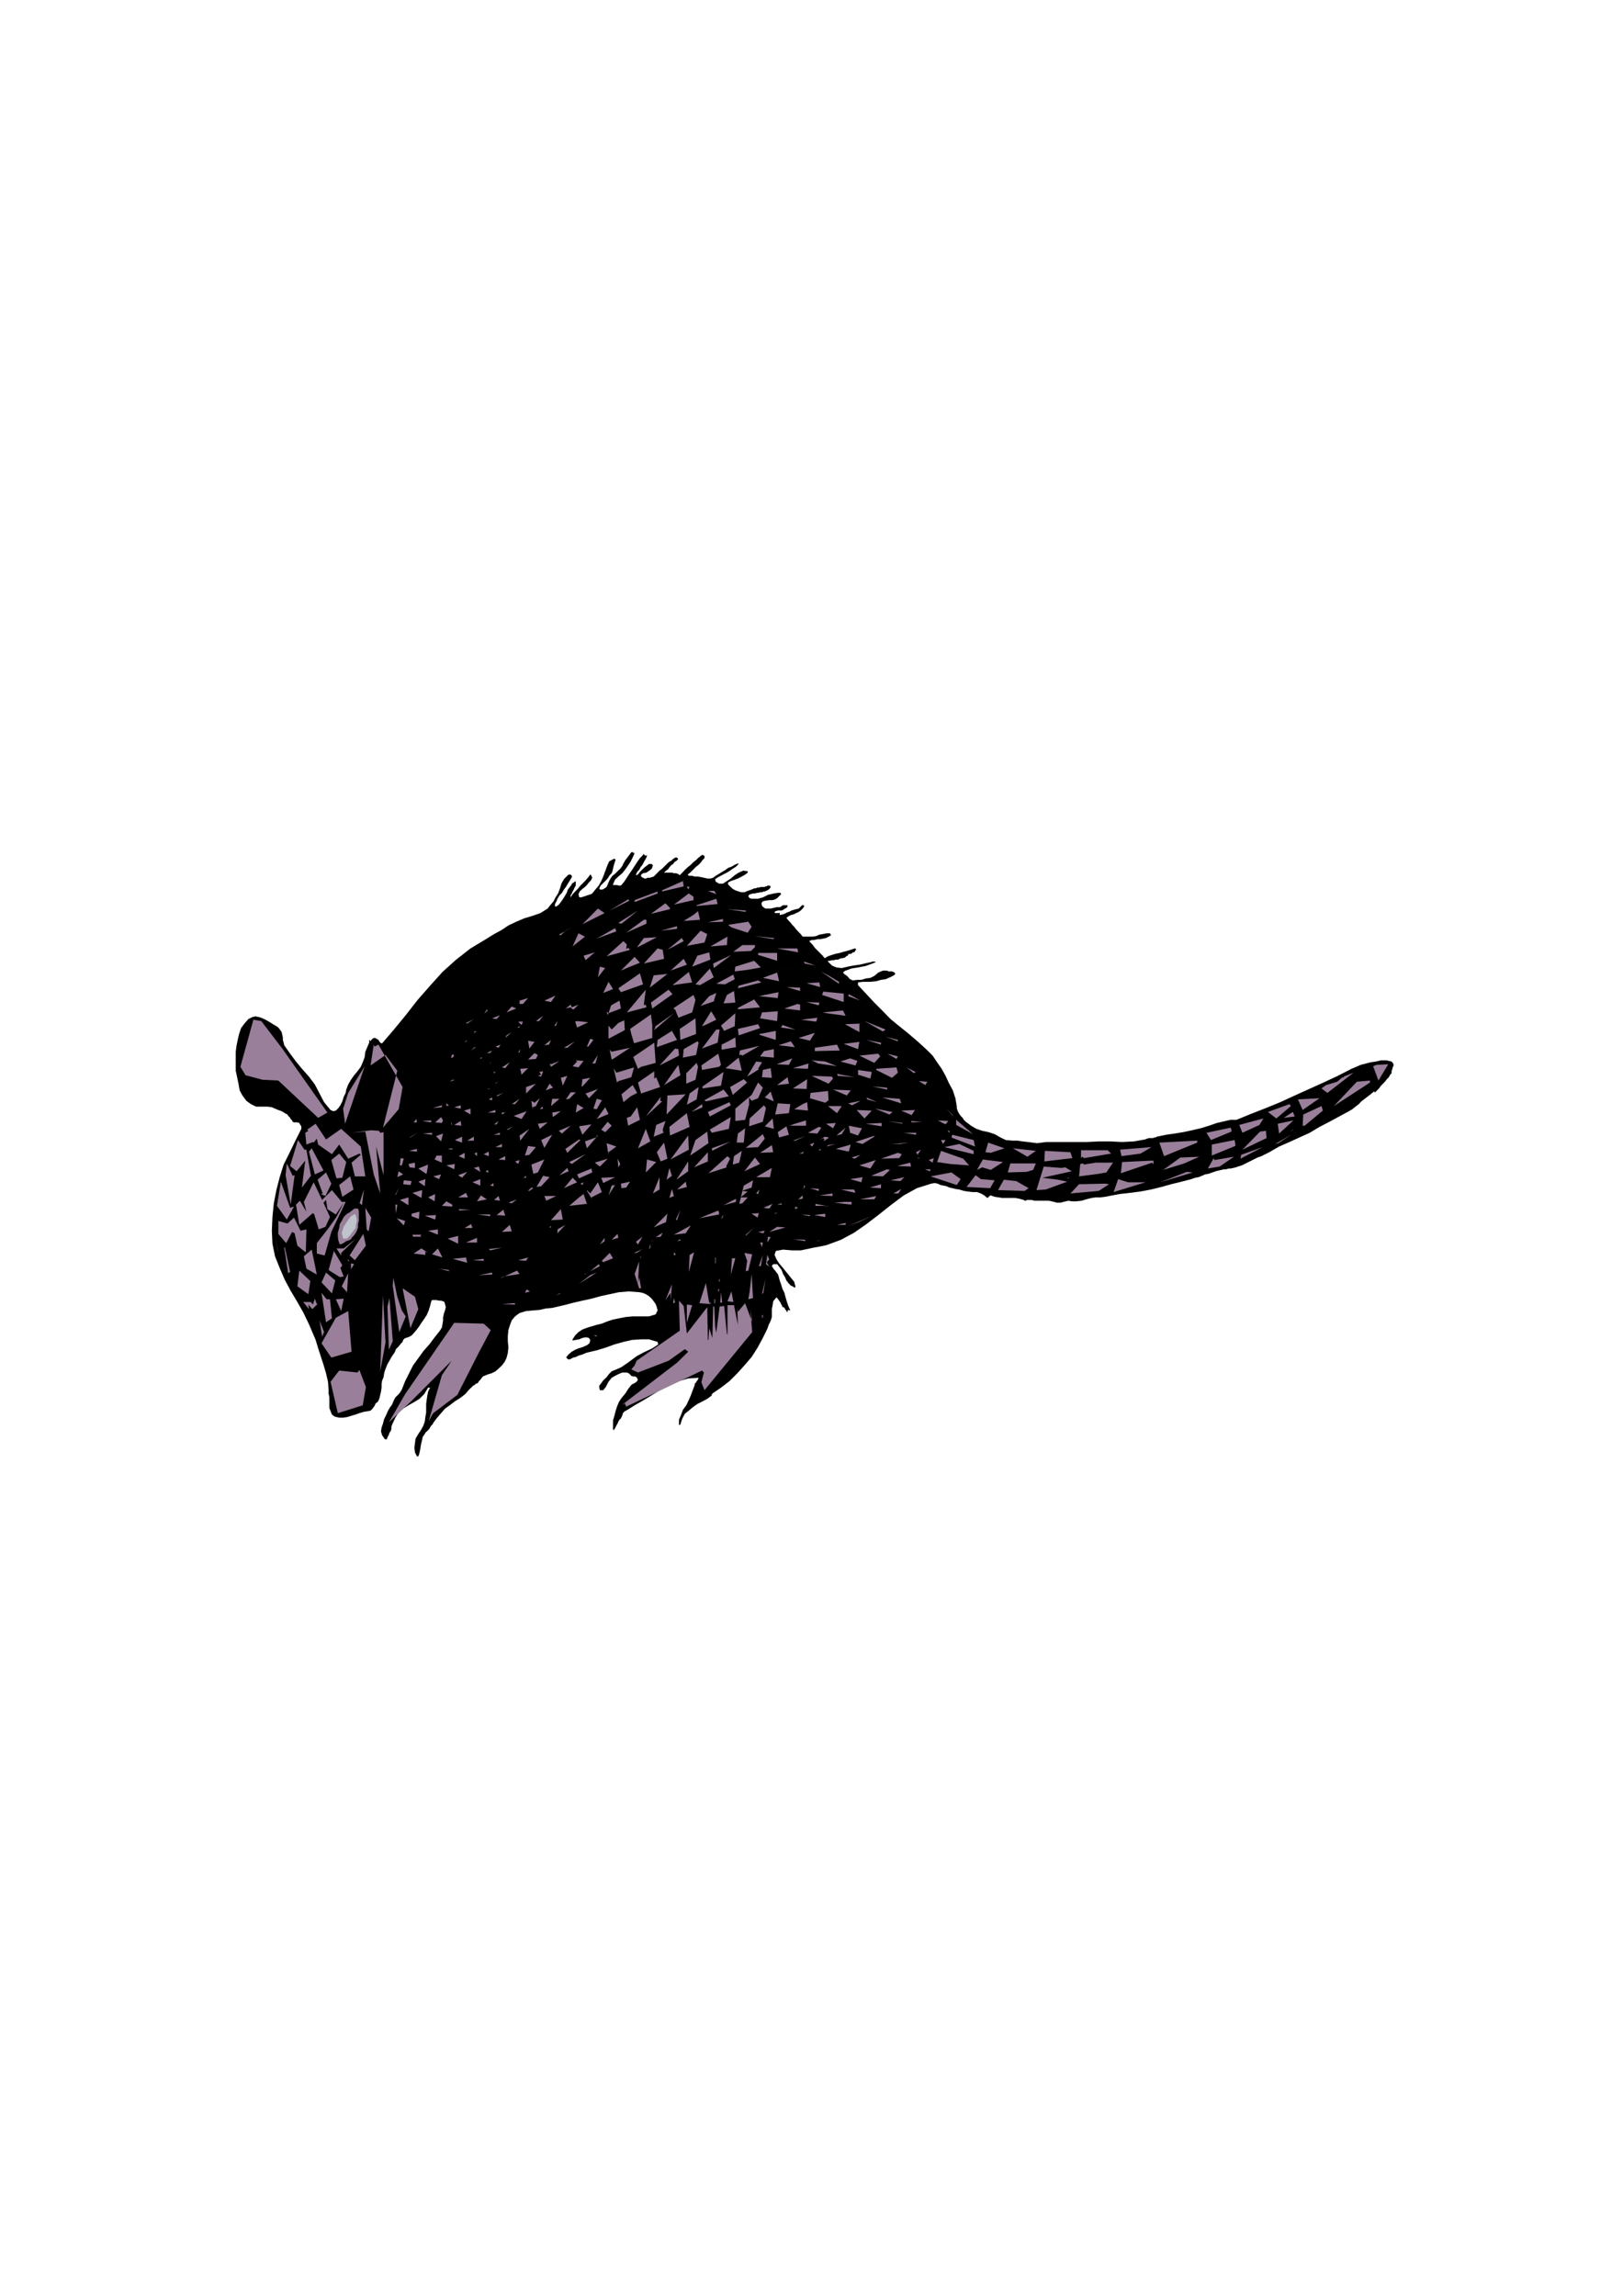 <?xml version="1.0" encoding="utf-8"?>
<!-- Created by UniConvertor 2.0rc4 (https://sk1project.net/) -->
<svg xmlns="http://www.w3.org/2000/svg" height="841.89pt" viewBox="0 0 595.276 841.89" width="595.276pt" version="1.1" xmlns:xlink="http://www.w3.org/1999/xlink" id="b139e6de-f606-11ea-8d61-dcc15c148e23">

<g>
	<path style="fill:#000000;" d="M 232.766,312.801 L 232.046,314.457 231.326,315.897 230.39,317.337 229.382,318.777 228.23,320.217 226.79,321.441 225.566,322.593 224.846,324.321 224.846,324.537 224.846,324.537 225.35,324.537 225.782,324.537 226.286,324.537 227.006,324.753 227.51,324.753 227.942,324.537 228.95,323.313 229.886,321.873 230.822,320.433 231.83,318.993 232.766,317.553 233.702,316.113 234.71,314.673 235.862,313.521 235.862,313.233 236.15,313.233 236.366,313.521 236.582,313.737 236.87,313.737 237.086,313.737 237.302,313.521 237.302,313.737 237.086,314.457 236.582,315.393 236.15,316.113 235.646,317.121 234.926,318.057 234.422,318.993 233.702,319.713 233.27,320.721 233.27,320.721 233.27,320.721 233.27,320.721 233.27,320.721 233.27,320.937 233.27,320.937 233.27,320.937 233.486,320.937 234.206,320.433 234.71,319.713 235.43,318.993 236.15,318.273 237.086,317.553 238.022,316.833 239.03,316.833 239.462,317.337 239.246,318.057 239.03,318.561 238.526,318.993 237.806,319.497 237.086,320.001 235.862,320.217 235.142,320.721 235.142,321.441 235.43,321.657 235.862,321.873 236.366,322.161 236.87,322.161 237.59,321.873 238.31,321.873 239.03,321.657 239.75,321.441 240.47,320.721 241.19,320.001 241.91,319.281 242.846,318.561 243.566,317.841 244.286,317.121 245.006,316.401 245.942,315.681 245.942,315.681 245.942,315.681 245.942,315.681 245.942,315.681 245.942,315.681 245.942,315.897 245.942,315.897 245.942,315.897 246.158,315.681 246.446,315.393 246.662,315.177 246.878,314.961 247.382,314.673 247.598,314.457 247.886,314.457 248.318,314.457 248.318,314.457 248.318,314.457 248.318,314.673 248.606,314.673 248.606,314.673 248.606,314.673 248.606,314.961 248.822,314.961 248.102,315.681 247.382,316.113 246.878,316.833 246.158,317.337 245.51,318.057 245.006,318.777 244.286,319.281 243.566,320.001 244.286,320.001 245.006,320.001 245.726,320.001 246.446,320.001 247.166,320.217 247.886,320.217 248.606,320.433 249.326,320.937 250.262,320.001 251.198,318.993 252.206,318.057 253.358,317.121 254.366,316.113 255.302,315.393 256.238,314.457 257.462,313.521 257.462,313.521 257.678,313.521 257.678,313.521 257.966,313.521 257.966,313.737 258.182,313.737 258.182,313.737 258.398,313.953 258.398,313.953 258.398,314.241 258.398,314.241 258.398,314.241 258.398,314.457 258.398,314.457 258.398,314.457 258.398,314.673 257.678,315.393 256.958,316.401 256.238,317.121 255.302,317.841 254.366,318.777 253.142,320.001 252.206,320.721 252.638,321.153 253.862,321.153 254.798,321.441 256.022,321.441 257.246,321.657 258.182,321.873 259.406,322.161 260.558,322.161 261.566,321.873 262.502,321.153 263.726,320.433 264.878,319.713 266.102,318.993 267.038,318.273 268.262,317.841 269.486,317.121 270.638,316.617 270.638,316.617 270.638,316.617 270.638,316.617 270.638,316.617 270.638,316.617 270.926,316.833 270.926,316.833 270.926,316.833 269.918,317.841 268.766,318.561 267.758,319.281 266.606,320.001 265.166,320.721 263.438,321.657 262.286,322.377 262.502,323.313 263.726,324.033 265.166,324.033 266.606,323.097 268.046,322.161 269.486,320.937 270.926,320.001 272.582,319.281 274.238,319.497 274.238,319.497 274.238,319.497 274.238,319.713 274.238,319.713 274.238,319.713 274.238,319.713 274.238,320.001 274.238,320.001 273.302,320.721 272.582,321.153 271.646,321.657 270.638,322.161 269.486,322.593 268.046,323.097 267.038,323.601 267.038,324.321 267.758,325.041 268.766,325.977 269.702,326.481 270.926,326.913 271.862,327.201 273.014,327.201 274.238,326.697 275.678,326.193 276.182,325.977 276.614,325.761 277.118,325.761 277.838,325.473 278.342,325.473 279.062,325.257 279.494,325.257 280.214,325.257 280.502,325.257 280.718,325.041 281.222,325.041 281.438,324.753 281.654,324.753 282.158,324.753 282.374,324.753 282.662,325.257 282.374,325.761 282.158,325.977 281.942,326.193 281.438,326.481 280.934,326.697 280.502,326.913 279.998,326.913 279.494,327.201 278.774,327.201 278.054,327.417 277.622,327.417 276.902,327.633 276.182,327.633 275.174,327.921 274.742,328.137 274.454,328.641 274.742,329.073 274.958,329.361 275.678,329.577 276.182,329.577 276.902,329.577 277.622,329.577 278.054,329.577 278.774,329.361 279.782,329.073 280.718,328.641 281.654,328.137 282.662,327.921 283.814,327.633 285.254,327.417 286.262,327.417 286.478,327.921 285.758,328.641 285.038,329.361 284.318,329.793 283.382,330.081 282.158,330.081 280.718,330.297 279.782,330.513 279.278,331.233 279.494,332.241 279.998,332.673 280.718,333.177 281.654,333.177 282.662,333.177 283.598,332.961 284.822,332.673 285.758,332.673 285.974,332.673 286.478,332.457 286.694,332.241 287.198,331.953 287.702,331.953 288.422,331.953 288.854,331.953 288.854,332.457 288.422,332.961 287.918,333.177 287.198,333.681 286.694,333.897 285.974,333.897 285.254,333.897 284.534,334.113 284.102,334.401 284.102,334.617 284.102,334.617 284.318,334.833 284.534,334.833 285.038,334.833 285.254,334.833 285.758,334.833 285.974,334.617 285.974,334.617 285.974,334.833 285.974,334.833 285.974,335.121 285.974,335.121 285.974,335.337 285.974,335.337 285.974,335.553 286.982,335.337 287.702,335.121 288.638,334.617 289.358,334.401 290.294,333.897 291.014,333.681 292.022,333.393 292.958,333.177 293.174,332.961 293.462,332.673 293.678,332.457 293.894,332.241 294.182,331.953 294.614,331.953 294.902,331.953 294.902,332.457 294.398,333.177 293.678,333.897 292.958,334.401 292.022,334.833 291.014,335.337 290.078,335.553 289.142,336.057 288.422,336.561 289.142,337.497 289.862,338.217 290.582,339.153 291.302,339.873 292.022,340.809 292.958,341.817 293.678,342.537 294.398,343.473 295.622,343.473 297.062,343.473 298.142,343.473 299.366,343.257 300.518,342.753 301.742,342.537 303.182,342.249 304.406,342.249 304.406,342.249 304.406,342.249 304.622,342.537 304.622,342.537 304.622,342.753 304.622,342.753 304.622,342.753 304.838,342.969 303.902,343.473 302.966,343.977 301.958,344.193 300.806,344.409 299.798,344.409 298.646,344.697 297.71,344.697 296.774,345.129 297.494,345.849 298.142,346.569 298.862,347.577 299.582,348.297 300.302,349.017 301.022,349.737 301.742,350.457 302.462,351.393 303.686,350.673 305.126,350.169 306.566,349.737 308.006,349.449 309.446,349.017 310.598,348.729 312.038,348.297 313.478,347.793 313.478,347.793 313.478,347.793 313.766,347.793 313.766,348.009 313.766,348.009 313.766,348.009 313.982,348.009 313.982,348.297 313.766,348.513 313.478,349.017 313.262,349.233 312.758,349.233 312.542,349.449 312.326,349.737 311.822,349.737 311.606,349.953 311.606,349.953 311.606,349.953 311.606,349.953 311.318,349.737 311.318,349.737 311.318,349.737 311.318,349.737 311.318,349.737 311.102,349.953 311.102,350.169 310.886,350.457 310.382,350.673 310.166,350.889 309.878,351.177 309.446,351.177 309.158,351.393 308.438,351.393 308.006,351.609 307.286,351.897 306.566,351.897 305.846,352.113 305.126,352.113 304.406,352.329 303.902,352.329 303.902,352.329 303.902,352.329 303.686,352.329 303.686,352.329 303.686,352.329 303.686,352.329 303.686,352.617 303.686,352.617 305.126,354.057 306.782,354.777 308.726,354.993 310.886,354.489 313.046,354.057 315.206,353.769 317.078,353.337 319.238,352.833 319.526,352.833 319.958,352.617 320.246,352.617 320.462,352.617 320.678,352.617 320.966,352.617 321.182,352.833 321.182,352.833 319.958,353.337 318.806,353.769 317.366,354.273 316.142,354.489 314.702,354.777 313.262,354.993 312.038,355.209 310.886,355.713 310.598,355.713 310.382,355.929 310.166,355.929 309.878,355.929 309.878,356.217 309.662,356.217 309.446,356.433 309.158,356.433 309.446,356.937 309.878,357.369 310.382,357.657 310.886,358.089 311.318,358.593 311.822,359.097 312.326,359.313 312.758,359.529 314.486,359.313 315.926,359.313 317.582,358.809 319.238,358.593 320.678,357.873 322.118,356.649 323.846,355.929 325.286,355.929 325.934,356.217 326.438,356.217 326.942,356.217 327.158,356.217 327.662,356.433 328.094,356.649 328.382,357.153 327.878,357.657 326.438,358.377 324.782,359.097 323.126,359.313 321.398,359.817 319.238,360.033 316.646,360.033 314.702,360.249 314.702,361.257 317.798,364.569 320.678,367.665 323.846,370.833 326.654,373.713 329.822,376.305 333.134,378.969 336.518,381.849 339.902,384.945 342.062,387.105 343.718,389.553 345.374,391.929 346.814,394.521 348.038,397.185 349.478,399.849 350.414,402.729 350.918,405.609 350.918,406.329 351.134,407.049 351.422,407.769 351.854,408.489 352.358,409.209 353.078,409.929 353.51,410.649 354.23,411.369 356.174,412.809 358.118,413.961 360.278,414.681 362.654,415.185 364.814,415.905 366.974,417.129 368.918,418.065 371.294,418.281 373.238,418.281 375.11,418.569 377.054,418.785 378.71,419.001 380.366,419.217 382.094,419.001 383.75,418.785 385.406,418.785 389.726,418.785 394.334,418.785 398.654,418.785 402.974,418.569 407.222,418.569 411.542,418.785 415.862,418.569 419.966,417.849 420.686,417.561 421.406,417.345 421.91,417.345 422.342,417.345 422.846,417.345 423.35,417.129 423.782,417.129 424.286,416.841 427.67,416.121 430.766,415.689 433.862,415.185 437.246,414.465 440.342,413.745 443.438,412.809 446.318,411.801 449.486,411.081 450.206,410.865 450.638,410.865 451.142,410.649 451.646,410.649 452.078,410.649 452.582,410.649 453.086,410.649 453.518,410.649 458.774,408.489 464.318,406.329 469.574,404.169 474.902,401.721 480.158,399.345 485.414,396.969 490.67,394.521 495.71,391.929 497.438,391.209 499.094,390.489 501.038,389.985 502.694,389.553 504.638,389.265 506.51,388.833 508.454,388.833 510.398,389.265 510.83,389.769 511.118,390.273 511.118,390.705 510.83,391.425 510.614,392.145 510.398,392.865 510.398,393.585 509.894,394.089 509.39,395.025 508.67,395.745 507.95,396.681 507.23,397.401 506.51,398.121 505.79,399.129 505.07,399.849 504.35,400.569 504.134,400.569 504.134,400.281 504.134,400.281 504.134,400.281 504.134,400.281 504.134,400.281 503.918,400.281 503.918,400.281 502.694,401.289 501.758,402.009 500.534,402.945 499.31,403.881 498.374,404.889 497.15,405.825 495.998,406.761 494.774,407.481 491.174,409.425 487.574,411.369 483.974,413.241 480.374,415.401 476.558,417.129 472.958,418.785 469.142,420.441 465.542,422.529 464.102,423.249 462.662,423.969 461.222,424.473 459.782,425.193 458.342,425.913 456.902,426.633 455.462,427.353 454.022,427.785 453.302,428.073 452.366,428.289 451.358,428.505 450.638,428.505 449.702,428.793 448.766,428.793 448.046,429.009 447.038,429.225 445.886,429.513 444.662,429.945 443.222,430.449 441.998,430.665 440.846,431.169 439.622,431.673 438.398,431.889 436.958,432.393 433.358,433.329 429.542,434.265 425.942,435.273 422.126,436.209 418.31,436.929 414.422,437.433 410.606,437.865 406.79,438.585 405.35,438.873 403.694,439.089 401.966,439.089 400.31,439.305 398.366,439.809 396.71,440.313 394.766,440.529 393.11,440.529 391.886,440.313 390.95,440.529 390.014,440.745 389.006,441.033 388.286,441.033 387.566,441.033 386.63,440.745 385.694,440.529 384.686,440.313 383.534,440.313 382.526,440.313 381.59,440.313 380.366,440.313 379.43,440.313 378.278,440.025 377.27,440.025 377.054,440.025 376.838,440.025 376.55,440.025 376.334,440.313 376.118,440.313 375.83,440.313 375.614,440.025 375.398,440.025 373.958,439.593 372.23,439.305 370.79,439.305 369.35,439.305 367.694,439.305 366.254,439.089 364.814,438.873 363.374,438.369 363.158,438.369 363.158,438.585 362.87,438.585 362.654,438.873 362.654,438.873 362.438,439.089 362.438,439.089 362.15,439.305 360.998,438.369 359.774,437.649 358.334,437.145 356.678,437.145 354.95,436.929 353.51,436.713 351.854,436.209 350.414,435.993 349.262,435.705 348.254,435.489 347.102,434.985 346.094,434.769 344.942,434.553 343.934,434.049 342.782,433.833 341.558,434.049 336.302,435.705 331.478,438.369 326.942,441.753 322.406,445.353 317.798,448.881 313.262,452.049 308.438,454.641 303.182,456.585 300.806,457.089 298.43,457.521 296.054,458.025 293.678,458.529 290.582,458.529 287.198,458.241 284.534,458.745 284.102,460.185 284.822,461.841 285.758,463.281 286.982,464.721 288.134,466.161 289.142,467.385 290.294,468.825 291.302,470.049 291.734,471.705 291.734,471.921 291.518,472.137 291.302,472.137 291.014,471.921 290.798,471.705 290.582,471.705 290.294,471.489 290.078,471.489 289.142,470.481 288.422,469.545 287.918,468.321 287.198,467.169 286.694,465.729 285.758,464.505 285.038,463.569 283.814,463.569 283.382,463.785 283.094,464.289 283.382,464.721 283.814,465.441 284.318,465.945 284.822,466.665 285.254,467.169 285.542,467.889 285.974,469.545 286.478,470.985 286.982,472.641 287.702,474.081 288.134,475.737 288.638,477.465 289.142,478.905 289.862,480.561 289.574,480.561 289.574,480.561 289.574,480.561 289.358,480.345 289.358,480.345 289.358,480.345 289.142,480.345 289.142,480.345 289.142,480.345 289.142,480.561 288.854,480.561 288.854,480.777 288.854,480.777 288.854,481.065 288.854,481.065 288.854,481.281 288.638,481.065 288.422,480.777 288.422,480.561 288.134,480.345 287.918,480.057 287.918,479.841 287.702,479.625 287.414,479.337 287.414,479.337 287.198,479.337 287.198,479.337 287.198,479.337 287.198,479.337 287.198,479.337 287.198,479.625 287.198,479.625 286.982,479.121 286.694,478.617 286.478,478.185 286.262,477.681 285.758,476.961 285.254,476.241 284.822,475.737 284.534,476.025 283.598,477.177 283.382,478.617 283.094,480.057 283.094,481.497 283.094,482.937 282.662,484.377 281.942,485.817 281.438,487.257 279.782,490.641 277.838,494.241 275.678,497.625 273.014,500.721 270.422,503.601 267.542,506.481 264.446,508.857 261.278,511.017 261.278,511.017 261.278,511.233 261.062,511.233 261.062,511.233 261.062,511.521 261.062,511.521 261.062,511.737 261.062,511.737 259.406,512.961 257.678,513.897 255.806,514.833 254.078,516.057 252.638,517.281 251.198,518.433 250.262,520.161 249.542,522.321 249.542,522.321 249.542,522.321 249.326,522.537 249.326,522.537 249.326,522.537 249.038,522.537 249.038,522.537 249.038,522.753 249.038,520.593 249.758,518.937 250.478,516.993 251.702,515.337 252.638,513.393 253.358,511.737 254.078,509.793 254.798,507.921 254.798,507.417 255.086,507.201 255.302,506.913 255.518,506.481 255.806,506.193 256.022,505.761 256.238,505.257 256.238,505.257 252.422,505.473 249.038,506.481 245.726,507.921 242.342,509.577 239.246,511.521 236.15,513.393 232.766,515.337 229.67,517.281 229.166,517.497 228.95,517.713 228.662,518.001 228.446,518.217 228.446,518.433 228.23,518.937 228.23,519.153 227.942,519.657 227.726,520.161 227.222,520.593 226.79,521.313 226.502,522.033 226.07,522.753 225.566,523.761 225.062,524.481 224.846,524.193 224.846,522.537 224.846,520.881 225.35,519.153 225.782,517.497 226.286,515.841 227.006,514.113 227.942,512.673 229.166,511.233 229.67,510.513 230.102,509.793 230.606,509.073 231.326,508.137 231.83,507.633 232.766,507.201 233.486,506.697 233.99,505.977 233.702,505.473 233.486,505.041 232.982,504.753 232.262,504.753 231.542,504.537 231.11,504.033 230.606,503.601 229.886,503.313 228.23,503.313 227.006,503.817 225.566,504.537 224.342,505.257 223.19,506.697 222.182,508.641 221.246,509.793 220.022,509.793 219.806,508.857 219.806,508.137 220.526,507.201 221.246,506.193 222.47,505.041 223.406,503.817 224.342,502.881 225.566,502.377 227.726,501.441 229.886,500.001 231.542,498.777 233.486,497.337 236.15,495.897 239.246,494.457 241.406,493.017 241.19,492.081 238.022,491.145 235.142,491.145 231.83,491.361 228.662,492.081 225.35,493.017 221.966,494.241 218.87,495.177 215.774,495.897 214.766,496.185 213.83,496.617 212.894,496.905 212.174,497.121 211.166,497.625 210.23,497.841 209.294,498.345 208.574,498.561 208.286,498.345 208.286,498.345 208.07,498.345 208.07,498.057 208.07,498.057 207.854,498.057 207.854,497.841 207.566,497.841 208.574,496.617 209.726,495.681 210.95,494.961 212.174,494.457 213.614,494.025 215.27,493.305 216.206,492.585 216.494,491.361 215.99,490.641 215.27,490.425 214.55,490.425 213.614,490.641 212.39,491.145 211.166,491.361 210.014,491.577 210.014,491.145 210.95,489.705 212.174,488.481 213.614,487.545 215.486,486.825 217.214,486.321 218.87,485.817 220.742,485.385 222.47,484.665 224.63,483.945 227.006,483.441 229.67,482.937 232.046,482.721 234.926,482.721 238.022,482.721 240.47,482.001 241.19,480.561 240.902,479.337 240.47,478.185 239.75,477.177 239.03,476.241 238.022,475.305 236.87,474.585 235.646,474.081 234.422,473.865 230.606,473.577 227.006,473.865 223.622,474.585 220.31,475.305 216.926,476.241 213.614,476.961 210.446,477.681 206.846,478.617 204.686,479.121 202.526,479.625 200.15,479.841 197.99,480.345 195.326,480.561 192.95,480.777 190.574,481.497 188.918,482.721 187.694,484.161 186.974,486.105 186.47,487.761 186.254,489.921 186.254,491.865 186.47,494.025 186.254,496.185 185.75,498.057 185.03,499.497 184.094,500.721 182.87,501.873 181.718,502.881 180.278,503.601 178.838,504.033 177.11,504.753 176.174,505.977 175.67,506.481 175.238,507.201 174.518,507.417 174.014,507.921 173.51,508.137 173.078,508.641 172.574,509.073 172.07,509.577 170.63,511.233 168.758,512.673 166.814,513.897 164.942,515.337 163.214,516.561 161.774,518.217 160.334,519.873 158.894,521.817 158.678,522.321 158.174,522.753 157.742,523.473 157.454,523.977 157.022,524.481 156.518,524.913 156.014,525.417 155.798,525.849 155.078,526.857 154.862,527.793 154.574,529.017 154.358,529.953 154.142,531.393 153.854,532.833 153.422,534.057 152.918,534.057 152.198,532.617 151.982,530.889 152.198,529.233 152.414,527.577 153.422,525.849 154.358,524.481 155.294,522.753 155.798,521.313 156.014,519.657 156.302,518.001 156.302,516.561 156.302,514.833 156.518,513.177 156.734,511.737 157.022,510.297 157.742,508.857 157.742,508.857 157.454,508.857 157.454,508.857 157.238,508.857 157.238,508.857 157.022,508.857 157.022,508.857 157.022,508.857 155.582,511.233 153.854,512.961 151.982,514.113 149.822,515.337 147.878,516.561 146.222,518.001 144.998,519.873 143.774,522.537 143.558,523.257 143.558,523.977 143.342,524.697 142.838,525.417 142.622,526.137 142.118,527.073 141.902,527.793 141.182,527.793 140.174,526.353 139.742,524.913 139.958,523.473 140.462,522.033 140.894,520.377 141.614,518.937 142.334,517.281 143.054,516.057 143.774,515.121 144.062,514.401 144.494,513.393 144.998,512.457 145.718,511.737 146.438,511.017 146.942,510.297 147.374,509.577 148.598,506.481 150.038,503.601 151.478,500.721 153.422,498.057 155.294,495.465 157.454,493.017 159.398,490.425 161.342,487.977 162.062,486.825 162.278,485.601 162.494,484.377 162.494,483.225 162.782,481.785 163.214,480.561 163.502,479.337 163.214,478.185 162.998,477.465 162.494,477.177 161.774,476.961 161.054,476.961 160.118,476.745 159.182,476.745 158.462,476.745 158.174,477.177 157.742,478.905 157.238,480.561 156.518,482.217 155.582,483.657 154.574,485.097 153.638,486.537 152.702,487.761 151.478,489.201 150.974,489.705 150.254,490.137 149.534,490.425 148.814,490.641 148.382,490.857 147.878,491.361 147.662,492.081 146.942,492.801 146.222,493.737 145.214,494.745 144.782,495.897 144.062,496.905 143.342,498.057 142.838,498.993 142.118,500.217 141.614,501.441 141.182,502.593 140.894,503.601 140.678,505.041 140.174,506.193 139.958,507.417 139.958,508.857 139.742,510.297 139.454,511.521 139.238,512.457 139.022,513.177 138.518,514.113 137.798,514.617 137.366,515.553 136.646,516.561 135.926,517.281 134.918,517.497 133.478,517.713 131.822,518.217 130.382,518.721 128.942,519.153 127.286,519.657 125.846,519.873 124.406,519.873 122.678,519.441 121.742,518.721 121.238,517.497 120.806,516.273 120.806,515.121 120.806,513.681 120.806,512.457 120.518,511.017 120.518,509.793 120.302,506.697 119.582,503.601 118.646,500.433 117.638,497.337 116.702,494.457 115.766,491.361 114.542,488.481 113.318,485.601 111.23,481.281 109.07,477.465 106.622,473.361 104.462,469.329 102.59,465.009 100.862,460.689 99.926,456.081 99.71,451.329 99.926,446.289 100.43,441.249 101.366,436.425 102.59,431.673 104.03,427.065 106.19,422.745 108.35,418.281 110.51,413.961 110.51,413.529 110.51,413.025 110.006,412.305 109.79,411.801 109.07,411.585 108.566,411.585 107.846,411.585 107.342,411.369 107.126,410.865 106.622,410.361 106.406,409.929 106.19,409.641 105.686,409.209 105.47,408.705 104.966,408.489 104.462,408.201 103.31,407.481 102.086,407.049 100.862,406.545 99.71,406.041 98.27,405.825 96.83,405.825 95.39,405.825 93.95,405.825 92.006,404.889 90.35,403.665 88.91,401.721 87.902,399.849 87.47,397.401 86.966,395.025 86.462,392.649 86.462,390.273 86.462,387.825 86.462,385.665 86.75,383.505 87.182,381.345 87.686,379.185 88.406,377.025 89.63,375.369 91.07,373.713 92.51,372.993 93.662,372.705 95.102,372.993 96.326,373.425 97.766,374.145 98.99,374.865 100.142,375.585 101.366,376.305 102.086,376.809 102.806,377.745 103.31,378.465 103.526,379.473 103.742,380.409 103.742,381.345 104.03,382.353 104.246,383.289 106.406,386.385 108.566,389.265 110.942,392.145 113.318,394.809 115.478,397.689 117.206,401.001 118.862,404.169 121.238,407.049 122.246,407.481 123.182,407.265 124.118,406.329 124.838,405.321 125.558,403.881 126.062,402.225 126.782,400.785 126.998,399.561 127.718,397.689 128.726,395.961 129.878,394.305 131.102,392.865 132.326,391.209 133.046,389.553 133.766,387.609 133.982,385.665 134.198,385.233 134.486,384.513 134.702,384.009 134.918,383.505 135.206,382.785 135.422,382.353 135.422,381.849 135.422,381.345 135.638,381.345 135.638,381.345 135.638,381.345 135.638,381.633 135.926,381.633 135.926,381.633 135.926,381.849 135.926,381.849 136.358,381.129 137.078,380.625 137.582,380.625 138.086,380.913 138.806,381.345 139.238,382.065 139.742,382.569 140.174,382.569 144.494,377.529 148.814,372.273 153.134,366.729 157.742,361.473 162.278,356.433 167.318,351.897 172.574,347.793 178.55,344.193 181.214,342.537 183.878,341.097 186.47,339.369 189.35,338.001 192.23,336.777 195.326,335.841 198.206,334.833 200.87,333.177 201.806,331.953 203.03,330.513 203.75,329.073 204.686,327.633 205.406,325.761 205.91,324.033 206.846,322.377 208.07,321.153 208.286,320.937 208.574,320.721 208.79,320.721 209.006,320.721 209.294,320.721 209.51,320.937 209.726,321.153 209.726,321.657 209.006,322.881 208.286,324.033 207.566,325.257 206.846,326.193 206.126,327.417 205.19,328.353 204.47,329.577 203.966,330.801 203.75,331.017 203.75,331.233 203.534,331.521 203.534,331.737 203.534,331.953 203.534,332.241 203.75,332.457 203.966,332.457 204.974,331.737 205.694,330.801 206.414,329.793 207.134,328.641 207.854,327.417 208.286,326.193 209.006,325.257 209.726,324.321 209.726,324.033 210.014,323.817 210.23,323.817 210.446,323.601 210.734,323.313 210.95,323.313 211.166,323.097 211.166,323.313 211.166,324.033 211.166,324.753 210.734,325.473 210.446,326.193 210.014,326.913 209.726,327.633 209.294,328.353 209.294,329.073 210.014,327.921 210.95,326.913 211.886,325.977 212.894,324.753 213.83,323.817 214.766,322.881 215.774,321.657 216.494,320.721 216.71,320.721 216.71,320.937 216.926,321.153 216.926,321.153 216.926,321.441 217.214,321.657 217.214,321.657 217.214,321.873 216.71,322.881 215.99,323.601 215.27,324.537 214.55,325.257 213.614,325.977 212.606,326.913 212.174,327.921 212.39,328.857 212.606,329.073 213.11,329.073 213.83,328.857 214.55,328.641 215.27,328.353 215.99,328.137 216.71,327.921 217.214,327.633 218.366,326.193 219.59,324.753 220.526,323.097 221.246,321.441 221.966,319.497 222.686,317.553 223.406,315.897 225.062,314.961 225.566,314.961 225.782,315.393 225.566,315.897 225.35,316.617 225.062,317.553 224.846,318.561 224.63,319.497 224.342,320.217 223.622,320.937 223.19,321.657 222.686,322.377 221.966,323.097 221.246,323.817 220.31,324.753 219.806,325.761 220.022,326.193 221.03,326.193 221.75,325.761 222.47,325.257 222.902,324.321 223.406,323.097 223.91,322.161 224.63,321.153 225.566,320.433 226.502,319.497 227.51,318.561 228.23,317.553 228.662,316.617 229.382,315.393 230.102,314.457 230.822,313.521 231.542,312.513 231.83,312.513 231.83,312.513 232.046,312.513 232.262,312.513 232.262,312.801 232.55,312.801 232.55,312.801 232.766,312.801 Z" />
	<path style="fill:#997f99;" d="M 131.318,443.193 L 131.606,444.129 131.606,445.353 131.606,446.505 131.606,447.729 131.318,448.881 131.318,450.105 130.886,451.329 130.382,452.265 129.878,452.985 129.158,453.705 128.726,454.425 127.718,454.929 126.998,455.145 126.278,455.649 125.558,456.081 124.622,456.369 124.118,454.929 123.902,453.489 123.902,452.049 124.406,450.321 124.622,448.881 125.342,447.729 126.062,446.289 126.998,445.353 127.718,444.849 128.222,444.633 128.726,444.129 129.158,443.913 129.662,443.409 130.166,443.193 130.886,443.193 131.318,443.193 Z" />
	<path style="fill:#bfc4cc;" d="M 130.382,450.321 L 129.446,451.545 128.438,452.985 127.286,454.209 125.846,454.209 125.342,452.049 126.062,449.889 127.286,447.945 128.726,446.001 129.158,445.785 129.446,445.569 129.878,445.353 130.166,445.065 130.598,446.001 130.886,447.441 130.598,448.881 130.382,450.321 Z" />
	<path style="fill:#997f99;" d="M 134.198,456.801 L 130.166,462.129 128.222,460.401 133.262,452.481 134.198,456.801 Z M 250.766,325.041 L 242.846,326.913 242.846,326.481 250.478,323.097 250.766,325.041 Z M 252.926,325.257 L 252.422,326.193 251.918,325.041 252.926,325.257 Z M 262.718,327.921 L 259.622,326.697 261.998,326.697 262.718,327.921 Z M 241.19,327.633 L 232.766,330.801 232.766,330.081 241.19,326.913 241.19,327.633 Z M 254.366,328.857 L 254.366,330.081 247.166,331.737 252.638,327.633 254.366,328.857 Z M 262.718,329.577 L 263.222,331.521 255.518,332.241 255.518,331.953 262.718,329.577 Z M 230.822,330.297 L 223.622,333.897 230.39,329.793 230.822,330.297 Z M 245.726,332.961 L 245.726,333.393 238.742,335.121 244.07,331.233 245.726,332.961 Z M 221.75,334.833 L 213.614,338.937 219.302,333.177 221.75,334.833 Z M 273.518,334.401 L 266.606,333.393 273.518,333.897 273.518,334.401 Z M 233.99,333.897 L 227.942,338.721 226.79,338.433 233.99,333.897 Z M 256.742,337.281 L 250.766,337.713 254.582,335.337 256.022,334.113 256.742,337.281 Z M 281.654,338.433 L 275.678,335.841 281.654,338.433 Z M 265.166,336.993 L 265.166,338.001 259.622,338.217 265.166,336.993 Z M 237.086,338.721 L 229.67,342.033 236.15,337.281 237.086,337.281 237.086,338.721 Z M 275.678,339.873 L 274.238,342.033 268.262,340.089 267.038,339.153 274.454,338.001 275.678,339.873 Z M 210.014,339.873 L 207.35,341.313 205.694,342.969 204.974,342.753 210.014,339.873 Z M 248.318,339.657 L 248.318,340.593 242.342,341.313 248.318,339.657 Z M 226.07,341.529 L 218.87,344.193 225.566,340.377 226.07,341.529 Z M 284.534,341.097 L 286.694,341.817 284.534,341.097 Z M 259.406,342.537 L 258.398,345.633 251.918,346.857 256.958,341.313 259.406,342.537 Z M 283.814,343.977 L 283.814,344.409 276.614,343.257 283.814,343.977 Z M 214.55,343.473 L 210.014,347.073 212.174,342.249 214.55,343.473 Z M 292.454,343.689 L 287.702,342.249 292.454,343.689 Z M 240.902,343.689 L 233.99,347.289 233.702,347.289 236.15,343.977 240.902,343.689 Z M 266.606,346.569 L 260.558,347.073 266.822,343.473 266.606,346.569 Z M 250.766,345.129 L 244.79,348.297 250.046,343.977 250.766,345.129 Z M 229.886,346.353 L 229.67,348.009 230.39,347.577 231.11,348.297 222.47,350.673 228.662,345.129 229.886,346.353 Z M 276.902,346.569 L 276.902,347.289 275.462,348.729 268.982,349.017 272.294,346.569 276.902,346.569 Z M 243.062,348.297 L 243.566,351.609 236.15,353.337 241.19,347.793 243.062,348.297 Z M 292.454,347.793 L 292.742,349.233 285.038,347.793 292.454,347.793 Z M 218.15,349.233 L 214.766,352.113 214.046,350.457 218.15,349.233 Z M 260.558,351.897 L 253.862,354.489 255.806,350.457 260.126,349.233 260.558,351.897 Z M 285.038,352.329 L 278.054,350.169 278.054,349.449 285.038,349.449 285.038,352.329 Z M 268.262,350.169 L 261.782,354.993 261.566,353.337 268.262,350.169 Z M 234.71,353.049 L 230.39,354.777 227.726,355.929 232.766,350.889 234.71,353.049 Z M 251.918,353.769 L 245.942,355.929 250.766,351.609 251.918,353.769 Z M 276.614,352.329 L 279.062,354.777 273.734,355.713 269.486,356.217 269.702,354.489 276.614,352.329 Z M 299.078,354.057 L 295.118,353.337 294.902,352.617 299.078,354.057 Z M 221.966,354.993 L 219.302,358.377 220.022,354.489 221.966,354.993 Z M 293.174,354.777 L 287.198,355.209 286.982,355.209 293.174,354.777 Z M 261.782,358.377 L 256.742,361.257 255.086,360.969 260.342,355.209 261.782,358.377 Z M 244.79,357.153 L 238.31,362.193 239.75,357.657 244.79,357.153 Z M 304.118,357.873 L 307.718,360.033 307.718,360.753 301.022,356.217 304.118,357.873 Z M 253.862,360.249 L 246.662,361.257 252.638,356.433 253.862,360.249 Z M 285.758,359.817 L 279.782,358.593 285.038,356.649 285.758,359.817 Z M 235.862,360.969 L 227.726,363.849 226.79,362.409 234.71,356.937 235.862,360.969 Z M 269.486,359.097 L 265.886,360.969 262.718,360.753 268.982,357.369 269.486,359.097 Z M 279.278,360.249 L 270.638,362.409 270.926,361.473 278.054,359.529 279.278,360.249 Z M 224.846,362.697 L 221.246,364.137 223.19,360.033 224.846,362.697 Z M 300.806,361.977 L 295.838,360.537 300.518,360.249 300.806,361.977 Z M 293.462,363.417 L 288.638,361.977 293.462,362.193 293.462,363.417 Z M 236.15,368.169 L 236.366,368.673 236.87,368.385 237.086,369.393 229.886,371.265 236.87,362.913 236.15,368.169 Z M 246.662,364.569 L 239.246,369.825 238.742,367.665 245.222,362.913 246.662,364.569 Z M 269.702,367.665 L 265.382,367.953 266.606,364.857 269.198,363.417 269.702,367.665 Z M 309.446,364.353 L 309.446,367.449 301.526,364.857 301.958,363.633 309.446,364.353 Z M 285.254,366.009 L 278.342,365.289 285.542,363.849 285.254,366.009 Z M 261.782,367.233 L 256.958,368.889 260.126,365.289 262.718,364.137 261.782,367.233 Z M 311.102,365.289 L 311.318,364.569 315.638,366.945 311.102,365.289 Z M 255.086,366.729 L 253.862,371.265 248.822,373.209 247.598,370.113 247.166,370.113 247.166,369.609 254.366,364.857 255.086,366.729 Z M 203.75,365.073 L 202.094,367.449 199.646,366.945 203.75,365.073 Z M 193.67,366.009 L 191.798,368.169 190.574,368.169 190.574,366.945 193.67,366.009 Z M 278.774,369.393 L 270.638,370.113 270.638,369.609 276.614,366.513 278.774,369.393 Z M 227.222,366.945 L 227.726,369.825 223.19,371.553 222.902,372.273 222.47,370.833 223.19,371.553 224.126,368.673 227.222,366.945 Z M 300.518,367.665 L 300.302,368.673 295.838,367.449 300.518,367.665 Z M 293.462,368.385 L 293.462,370.545 287.702,369.825 292.454,368.169 293.462,368.385 Z M 209.294,368.385 L 209.726,369.393 212.174,368.385 210.446,370.113 210.014,370.113 209.294,369.393 207.566,369.825 209.294,368.385 Z M 189.35,369.825 L 185.75,371.265 187.694,369.105 189.35,369.825 Z M 262.718,373.929 L 258.686,375.873 257.462,376.305 260.846,370.833 262.718,373.929 Z M 315.638,370.545 L 311.318,369.825 315.638,370.545 Z M 177.614,371.769 L 178.55,370.113 178.838,370.545 177.614,371.769 Z M 195.326,370.545 L 193.166,371.265 195.326,370.545 Z M 310.166,372.489 L 303.182,371.553 301.742,371.265 309.158,370.545 310.166,372.489 Z M 285.254,370.833 L 285.038,374.433 278.774,373.425 279.494,371.265 285.254,370.833 Z M 247.166,371.553 L 239.966,377.745 240.47,376.305 247.166,371.553 Z M 269.486,376.305 L 265.598,378.033 264.446,376.089 269.702,371.553 269.486,376.305 Z M 238.742,371.985 L 239.246,375.873 239.246,380.625 232.55,382.569 231.542,379.185 231.11,377.313 238.742,371.985 Z M 183.374,372.273 L 182.15,373.713 180.494,373.425 183.374,372.273 Z M 199.214,372.489 L 197.774,374.433 196.55,374.433 199.214,372.489 Z M 299.366,374.649 L 293.894,373.929 299.798,373.209 299.366,374.649 Z M 255.302,379.185 L 249.542,381.345 249.326,377.313 255.086,373.425 255.302,379.185 Z M 173.798,373.713 L 171.35,375.369 170.918,375.153 173.798,373.713 Z M 95.822,374.433 L 103.526,384.513 120.086,407.985 116.702,409.929 102.086,396.249 96.326,395.961 90.062,394.305 88.19,391.209 87.902,392.145 92.942,373.929 95.822,374.433 Z M 229.166,377.745 L 223.19,380.913 223.19,376.089 224.342,377.529 226.79,375.153 228.95,374.145 229.166,377.745 Z M 191.294,375.873 L 190.07,374.649 191.798,374.649 191.294,375.873 Z M 203.966,376.089 L 203.246,376.305 204.47,374.433 203.966,376.089 Z M 215.774,374.865 L 211.67,376.809 210.95,374.649 211.67,374.433 215.774,374.865 Z M 324.782,377.529 L 323.846,378.249 317.078,374.433 324.782,377.529 Z M 206.126,374.649 L 204.974,376.089 206.126,374.649 Z M 278.774,377.025 L 270.926,379.689 270.638,377.313 278.054,375.585 278.774,377.025 Z M 291.734,377.529 L 286.478,376.809 286.982,375.873 291.734,377.529 Z M 315.206,375.585 L 315.206,378.465 309.878,375.585 315.422,375.369 315.206,375.585 Z M 190.574,376.809 L 189.638,376.809 190.574,376.305 190.574,376.809 Z M 199.646,376.809 L 197.27,378.969 199.646,376.809 Z M 263.942,377.529 L 263.222,382.353 257.462,384.513 262.718,377.529 263.942,377.529 Z M 248.318,381.345 L 240.902,384.009 241.19,381.345 246.446,378.033 248.318,381.345 Z M 284.534,381.345 L 278.558,379.473 278.558,379.185 284.534,378.033 284.534,381.345 Z M 173.798,378.753 L 174.014,378.249 174.95,378.249 173.798,378.753 Z M 308.942,378.753 L 302.678,378.465 308.942,378.753 Z M 187.694,378.465 L 185.318,380.625 185.75,379.689 187.694,378.465 Z M 194.39,378.753 L 192.95,379.905 194.39,378.753 Z M 297.062,381.633 L 292.958,380.625 298.862,378.753 297.062,381.633 Z M 329.318,381.345 L 329.318,381.849 324.782,380.193 329.318,381.345 Z M 269.702,380.409 L 269.918,384.009 264.662,384.945 264.662,383.073 267.542,381.633 269.702,380.409 Z M 202.094,381.345 L 201.374,383.073 199.646,383.289 202.094,381.345 Z M 217.646,381.345 L 215.774,383.793 215.27,383.793 216.494,380.913 217.646,381.345 Z M 323.126,382.353 L 323.126,383.073 317.798,381.345 323.126,382.353 Z M 170.414,382.353 L 170.918,381.633 171.35,381.633 170.414,382.353 Z M 196.046,382.065 L 194.174,384.513 193.67,381.633 196.046,382.065 Z M 210.95,381.849 L 208.07,384.225 206.846,384.225 210.95,381.849 Z M 256.238,382.353 L 255.302,386.889 250.478,387.825 250.766,384.729 255.806,381.849 256.238,382.353 Z M 291.518,384.009 L 285.542,383.289 290.078,381.849 291.518,384.009 Z M 167.75,382.065 L 166.598,382.785 167.75,382.065 Z M 183.59,383.073 L 182.87,384.225 181.718,383.793 183.59,383.073 Z M 231.11,384.225 L 224.846,388.329 224.342,388.545 223.622,384.945 224.342,385.665 231.11,384.225 Z M 314.702,384.729 L 309.446,382.785 315.206,382.065 314.702,384.729 Z M 240.47,389.769 L 235.142,391.209 233.99,391.929 232.262,387.609 239.966,382.353 240.47,389.769 Z M 278.558,383.505 L 272.294,387.105 271.646,386.673 271.142,387.105 271.358,385.233 278.558,383.505 Z M 138.806,383.073 L 147.662,398.625 146.222,406.761 140.462,413.529 145.718,392.649 141.398,386.889 135.926,390.705 137.078,383.073 137.366,383.793 138.806,383.073 Z M 308.006,385.233 L 298.862,385.449 298.862,384.225 306.998,383.073 308.006,385.233 Z M 172.79,385.233 L 174.014,384.009 174.518,384.009 172.79,385.233 Z M 188.918,386.385 L 190.07,384.009 188.918,386.385 Z M 248.822,384.729 L 249.038,387.105 241.91,390.705 247.598,384.513 248.822,384.729 Z M 190.574,385.953 L 190.07,385.953 190.79,384.729 190.574,385.953 Z M 283.814,387.825 L 278.774,387.393 280.214,385.449 283.814,384.729 283.814,387.825 Z M 336.014,386.673 L 330.542,384.945 336.014,386.673 Z M 180.494,385.233 L 179.774,386.169 178.55,386.169 180.494,385.233 Z M 297.278,385.665 L 292.238,385.953 297.278,385.665 Z M 197.27,386.889 L 196.55,388.329 193.67,388.545 196.046,386.169 197.27,386.889 Z M 264.446,390.489 L 263.726,391.209 257.462,392.361 257.246,390.705 263.438,386.385 264.446,390.489 Z M 322.838,387.393 L 320.678,389.769 315.206,387.105 322.118,386.385 322.838,387.393 Z M 329.318,387.393 L 328.814,388.329 325.502,386.385 329.318,387.393 Z M 166.598,386.889 L 166.094,387.825 165.374,387.825 165.878,386.673 166.598,386.889 Z M 218.366,389.985 L 217.214,389.985 219.302,386.889 218.366,389.985 Z M 220.022,388.113 L 220.022,386.889 220.022,386.889 220.022,388.113 Z M 176.174,388.329 L 176.174,387.825 176.894,387.825 176.174,388.329 Z M 272.078,392.649 L 266.102,391.713 270.926,387.825 272.078,392.649 Z M 289.358,390.489 L 284.822,390.273 288.134,389.049 290.582,388.113 289.358,390.489 Z M 314.486,389.049 L 313.766,390.705 308.222,389.265 311.822,388.113 314.486,389.049 Z M 205.19,389.049 L 202.094,391.209 201.59,389.985 202.094,390.273 205.19,389.049 Z M 214.046,389.049 L 212.174,391.425 210.014,390.993 211.67,389.265 211.166,388.833 214.046,389.049 Z M 302.678,389.265 L 306.998,390.993 300.086,389.985 297.71,388.833 302.678,389.265 Z M 179.774,390.273 L 179.99,389.265 179.99,389.769 179.774,390.273 Z M 279.494,389.553 L 278.054,391.929 278.342,392.145 274.022,394.809 277.334,389.265 279.494,389.553 Z M 186.974,389.553 L 185.318,391.713 184.094,391.425 186.974,389.553 Z M 232.55,391.425 L 231.542,395.025 226.79,396.465 226.286,396.969 225.062,391.713 226.07,393.369 232.55,391.425 Z M 256.022,391.209 L 255.086,395.961 251.702,397.401 251.702,393.585 255.518,389.769 256.022,391.209 Z M 296.342,391.929 L 290.798,391.713 296.558,389.985 296.342,391.929 Z M 509.174,390.273 L 505.574,396.249 503.63,390.993 504.854,390.489 509.174,390.273 Z M 249.542,394.305 L 243.566,397.905 248.822,390.489 249.542,394.305 Z M 126.566,412.089 L 125.846,406.545 127.718,400.785 133.766,390.993 126.566,412.089 Z M 168.974,390.993 L 166.814,392.649 168.974,390.993 Z M 178.118,391.425 L 176.894,391.713 178.118,391.425 Z M 329.318,393.369 L 327.158,395.241 321.398,392.361 321.398,391.929 328.814,391.425 329.318,393.369 Z M 335.798,393.081 L 335.294,393.585 332.414,391.425 335.798,393.081 Z M 193.67,391.713 L 191.294,394.089 190.79,391.929 193.67,391.713 Z M 283.094,395.241 L 279.494,395.025 279.782,392.361 282.662,391.713 283.094,395.241 Z M 341.774,392.361 L 339.614,391.929 341.774,392.361 Z M 319.742,393.081 L 319.238,395.529 314.702,394.089 314.702,392.361 319.742,393.081 Z M 181.718,393.369 L 182.438,392.865 181.214,393.585 180.998,392.865 181.718,393.369 Z M 199.214,392.865 L 198.494,394.809 197.27,394.521 198.494,394.089 197.774,393.081 199.214,392.865 Z M 239.966,395.529 L 240.686,395.025 242.126,398.625 235.142,401.001 233.99,396.969 239.966,392.865 239.966,395.529 Z M 265.382,393.081 L 264.446,398.121 257.678,399.129 257.678,398.409 265.382,393.081 Z M 486.854,400.785 L 484.694,399.129 486.35,397.905 490.454,396.681 492.398,395.025 492.83,395.241 492.83,394.809 496.43,393.369 486.854,400.785 Z M 174.014,393.585 L 172.574,394.089 174.014,393.585 Z M 170.198,393.801 L 169.19,394.521 170.198,393.801 Z M 313.478,395.025 L 307.286,394.521 306.998,393.801 313.478,395.025 Z M 208.07,394.521 L 206.414,398.121 205.694,395.241 208.07,394.521 Z M 305.126,394.809 L 305.558,395.529 303.902,397.401 297.71,394.521 305.126,394.809 Z M 216.494,395.241 L 213.614,398.409 213.326,398.409 213.614,395.745 216.494,395.241 Z M 289.358,397.401 L 285.038,397.905 288.854,395.025 289.358,397.401 Z M 502.478,396.249 L 502.478,396.969 489.23,405.609 497.654,396.681 502.478,396.249 Z M 170.414,396.465 L 169.478,397.185 170.414,396.465 Z M 274.022,396.969 L 268.766,401.505 267.758,398.625 272.798,395.745 274.022,396.969 Z M 296.054,395.745 L 295.838,399.345 290.798,399.129 296.054,395.745 Z M 164.942,396.681 L 165.878,395.961 166.814,395.961 164.942,396.681 Z M 339.398,397.905 L 337.022,396.465 340.118,396.681 339.398,397.905 Z M 182.87,396.681 L 181.718,397.401 181.718,397.185 182.87,396.681 Z M 279.782,398.841 L 278.054,402.729 275.678,403.665 274.742,402.441 274.742,405.105 273.302,410.649 269.702,411.081 269.702,406.545 275.678,401.505 278.054,396.969 279.782,398.841 Z M 188.918,397.185 L 186.038,399.129 188.918,397.185 Z M 196.55,397.401 L 192.95,401.001 192.95,398.625 196.55,397.401 Z M 202.814,398.841 L 200.15,399.849 201.59,397.401 202.814,398.841 Z M 233.702,400.785 L 231.326,402.009 228.662,404.169 227.942,401.289 232.046,397.905 233.702,400.785 Z M 325.502,399.561 L 319.958,398.409 325.286,398.841 325.502,399.561 Z M 251.486,401.289 L 244.502,408.705 244.79,401.721 251.486,401.289 Z M 335.078,398.625 L 329.318,398.409 335.078,398.625 Z M 256.238,398.625 L 255.518,403.161 251.918,405.105 252.926,401.001 256.238,398.625 Z M 317.798,399.129 L 313.478,398.625 317.798,399.129 Z M 178.838,399.561 L 179.27,399.129 179.774,399.129 178.838,399.561 Z M 312.038,399.849 L 310.598,401.721 305.558,399.561 312.038,399.849 Z M 219.302,399.345 L 215.99,402.729 214.766,401.001 219.302,399.345 Z M 267.326,402.009 L 258.902,403.881 258.398,403.449 265.382,399.561 267.326,402.009 Z M 341.342,401.721 L 339.902,399.849 341.342,401.721 Z M 303.902,403.449 L 302.678,404.385 297.062,402.729 297.278,400.785 303.686,400.065 303.902,403.449 Z M 283.814,403.881 L 280.502,402.441 282.662,400.281 283.814,403.881 Z M 211.166,400.569 L 208.79,402.945 207.566,403.161 209.294,400.569 211.166,400.569 Z M 184.598,400.785 L 182.438,402.009 182.15,401.721 184.598,400.785 Z M 483.974,402.729 L 477.782,407.049 476.054,403.161 483.974,402.729 Z M 172.07,402.441 L 171.638,401.289 172.07,402.441 Z M 242.846,403.881 L 236.87,409.425 242.342,402.225 242.126,403.665 242.846,403.881 Z M 179.27,403.161 L 180.494,402.441 180.494,403.449 179.27,403.161 Z M 289.862,404.889 L 289.358,408.201 284.318,408.705 285.254,404.601 289.862,404.889 Z M 321.686,404.169 L 318.086,403.161 317.798,402.441 321.686,404.169 Z M 330.038,402.945 L 330.542,404.601 323.558,402.441 330.038,402.945 Z M 337.958,402.729 L 334.862,402.441 337.958,402.729 Z M 197.99,402.729 L 196.55,405.609 195.326,406.041 195.326,407.049 194.894,403.665 196.046,404.385 197.99,402.729 Z M 190.574,402.945 L 188.918,404.889 187.694,404.889 190.574,402.945 Z M 202.094,405.609 L 202.526,402.945 205.19,402.945 202.094,405.609 Z M 220.742,403.449 L 218.87,406.761 217.646,406.545 218.87,402.945 220.742,403.449 Z M 315.638,403.665 L 312.542,405.321 311.102,404.601 315.638,403.665 Z M 268.046,405.321 L 260.342,409.425 259.622,407.769 267.542,404.169 268.046,405.321 Z M 296.054,404.169 L 296.342,407.265 291.302,406.761 294.398,404.889 296.054,404.169 Z M 164.654,405.321 L 163.718,405.609 163.718,404.601 164.654,405.321 Z M 214.046,406.329 L 211.166,407.985 211.67,404.889 214.046,406.329 Z M 257.462,404.889 L 257.678,406.041 253.646,407.769 257.462,404.889 Z M 473.462,405.609 L 468.134,410.145 465.038,407.769 472.958,404.889 473.462,405.609 Z M 162.062,405.321 L 162.062,406.041 158.678,406.329 162.062,405.321 Z M 168.974,406.545 L 166.598,406.041 168.974,405.321 168.974,406.545 Z M 280.934,406.329 L 279.782,411.369 274.742,413.025 274.958,410.145 280.214,405.321 280.934,406.329 Z M 308.726,405.609 L 306.998,408.201 303.686,405.609 308.726,405.609 Z M 485.198,407.265 L 478.502,412.809 477.782,412.809 477.998,408.705 484.694,405.609 485.198,407.265 Z M 199.214,406.545 L 197.99,406.761 198.926,405.825 199.214,406.545 Z M 176.39,406.041 L 175.238,407.049 176.39,406.041 Z M 223.19,408.489 L 218.87,410.361 221.966,406.041 223.19,408.489 Z M 234.71,410.649 L 230.39,412.809 229.886,409.929 231.326,409.425 233.702,406.041 234.71,410.649 Z M 172.574,408.705 L 170.198,407.265 172.574,406.545 172.574,408.705 Z M 327.374,407.769 L 326.222,408.705 320.966,406.545 327.374,407.769 Z M 349.478,408.921 L 349.262,410.865 349.478,409.209 347.102,406.545 349.478,408.921 Z M 181.718,407.985 L 178.838,407.985 181.718,407.049 181.718,407.985 Z M 319.742,407.265 L 317.078,410.145 314.198,407.049 319.742,407.265 Z M 335.582,407.049 L 334.358,408.921 330.542,407.265 335.582,407.049 Z M 193.166,407.481 L 191.294,410.361 188.414,409.209 193.166,407.481 Z M 205.694,407.481 L 202.814,409.641 202.526,407.985 205.694,407.481 Z M 474.902,409.425 L 470.798,409.929 474.182,407.769 474.902,409.425 Z M 184.094,408.705 L 184.094,407.985 185.318,407.985 184.094,408.705 Z M 252.926,413.241 L 245.726,416.409 245.51,413.241 251.918,408.201 252.926,413.241 Z M 301.958,408.921 L 297.926,409.425 301.958,408.921 Z M 311.102,409.209 L 308.726,410.145 311.102,409.209 Z M 158.174,410.865 L 158.174,411.585 154.862,411.081 158.174,410.865 Z M 162.494,410.865 L 162.062,411.801 159.614,411.585 161.774,409.641 162.494,410.865 Z M 258.902,409.641 L 253.862,415.185 258.902,409.641 Z M 268.046,409.641 L 267.326,413.961 261.062,415.401 260.342,414.249 268.046,409.641 Z M 463.382,410.145 L 461.942,412.521 455.678,415.401 454.526,412.521 463.382,410.145 Z M 283.814,413.961 L 280.502,413.025 283.382,410.145 283.814,413.961 Z M 152.918,411.585 L 151.694,411.585 152.702,410.361 152.918,411.585 Z M 356.894,415.905 L 350.702,412.521 350.702,410.649 356.894,415.905 Z M 474.398,410.865 L 469.142,415.689 468.638,412.089 474.398,410.865 Z M 295.622,412.809 L 289.574,412.809 291.518,412.089 295.622,410.865 295.622,412.809 Z M 347.822,411.081 L 346.814,412.305 343.934,410.865 347.822,411.081 Z M 169.19,412.809 L 166.598,412.521 168.974,411.081 169.19,412.809 Z M 182.15,412.305 L 181.214,412.305 182.87,411.081 182.15,412.305 Z M 243.062,414.249 L 243.35,415.401 239.75,416.841 240.686,412.521 244.07,411.081 243.062,414.249 Z M 330.974,411.801 L 330.974,412.089 325.502,411.081 330.974,411.801 Z M 338.174,411.369 L 334.358,411.585 334.142,411.081 338.174,411.369 Z M 165.878,412.305 L 165.662,412.521 165.374,411.369 165.878,412.305 Z M 200.87,411.585 L 197.99,413.961 197.27,412.089 200.87,411.585 Z M 224.342,412.809 L 221.966,415.185 220.526,414.249 222.902,411.369 224.342,412.809 Z M 323.342,413.025 L 317.582,412.089 323.342,411.801 323.342,413.025 Z M 173.798,411.801 L 171.35,413.025 173.798,411.801 Z M 306.566,411.801 L 305.558,413.745 302.966,412.089 306.566,411.801 Z M 119.582,417.849 L 125.126,413.961 132.326,420.441 133.982,431.385 130.166,431.385 128.942,426.345 132.326,423.465 131.822,423.033 127.718,424.905 124.406,419.721 121.742,423.249 116.702,419.721 116.198,417.561 115.046,419.001 114.758,418.785 112.382,419.721 111.95,415.401 113.102,414.681 112.67,414.249 115.766,412.089 119.582,417.849 Z M 216.926,412.305 L 213.614,416.121 212.39,413.025 216.926,412.305 Z M 209.294,412.809 L 206.126,415.689 204.974,414.681 209.294,412.809 Z M 316.142,413.745 L 314.702,416.409 311.822,415.401 311.318,412.809 316.142,413.745 Z M 188.198,413.025 L 186.47,414.249 185.75,414.249 188.198,413.025 Z M 289.358,416.121 L 285.758,417.129 285.254,415.185 288.422,413.025 289.358,416.121 Z M 301.238,413.529 L 299.798,415.689 296.342,415.401 300.302,413.241 301.238,413.529 Z M 451.646,414.249 L 451.646,414.969 444.158,418.065 442.502,415.401 451.358,413.529 451.646,414.249 Z M 308.726,415.905 L 306.782,416.409 310.166,413.529 308.726,415.905 Z M 272.798,419.001 L 270.206,419.001 270.638,415.689 273.302,413.745 272.798,419.001 Z M 194.174,413.961 L 190.79,418.281 190.574,416.409 194.174,413.961 Z M 238.526,418.569 L 233.99,421.089 236.87,413.961 238.526,418.569 Z M 472.742,415.185 L 474.182,414.249 474.398,414.249 472.742,415.185 Z M 139.022,414.681 L 139.454,415.401 140.678,415.185 140.678,430.233 140.678,430.953 136.646,415.401 137.798,418.785 139.454,437.649 137.078,430.665 133.982,414.969 128.942,415.401 136.142,414.465 139.022,414.681 Z M 342.278,415.905 L 345.158,414.465 342.278,415.905 Z M 158.462,415.401 L 158.462,416.121 155.078,415.689 158.462,415.401 Z M 348.254,415.401 L 347.534,414.681 348.254,414.681 348.254,415.401 Z M 464.318,414.681 L 464.534,417.345 455.678,421.593 462.158,414.969 464.318,414.681 Z M 153.422,415.185 L 150.542,417.129 150.254,417.129 153.422,415.185 Z M 259.838,419.217 L 253.142,423.753 255.086,418.065 259.406,414.969 259.838,419.217 Z M 336.014,415.401 L 336.014,416.121 331.478,415.401 336.014,415.401 Z M 183.374,416.121 L 180.998,416.121 183.374,415.401 183.374,416.121 Z M 161.774,418.569 L 159.902,416.625 162.494,415.689 161.774,418.569 Z M 328.094,415.689 L 325.502,415.905 328.094,415.689 Z M 280.502,417.561 L 278.054,420.657 273.518,420.945 279.782,415.905 280.502,417.561 Z M 468.854,419.217 L 467.702,419.505 473.894,415.905 468.854,419.217 Z M 199.646,420.945 L 198.494,418.065 202.526,416.121 199.646,420.945 Z M 357.11,418.065 L 357.614,420.441 348.974,417.129 349.262,416.121 357.11,418.065 Z M 215.27,421.089 L 214.55,418.569 219.302,416.841 218.87,416.841 218.87,416.409 219.302,416.409 215.27,421.089 Z M 252.638,421.593 L 245.942,425.193 252.422,416.409 252.638,421.593 Z M 295.334,416.625 L 291.734,418.281 290.798,418.281 295.334,416.625 Z M 320.966,416.625 L 316.358,419.505 313.766,418.785 320.246,416.625 320.966,416.625 Z M 169.478,419.001 L 166.814,418.065 169.478,416.841 169.478,419.001 Z M 173.798,418.281 L 171.35,418.281 173.798,416.841 173.798,418.281 Z M 304.118,417.129 L 302.462,418.281 301.958,418.281 302.462,417.849 301.958,417.345 300.518,418.065 302.462,416.841 304.118,417.129 Z M 212.894,418.065 L 208.07,422.745 207.35,421.305 212.39,417.849 212.894,418.065 Z M 268.046,418.569 L 261.566,421.809 261.278,422.025 261.062,421.089 268.046,418.569 Z M 439.118,419.001 L 426.95,423.969 425.222,419.001 439.118,418.281 439.118,419.001 Z M 111.662,421.593 L 112.382,421.593 114.038,431.169 110.726,435.489 111.95,425.625 108.782,429.513 106.406,427.569 109.286,418.065 111.662,421.593 Z M 226.07,420.441 L 223.19,422.529 223.19,423.465 222.47,419.217 226.07,420.441 Z M 346.814,418.065 L 345.878,419.505 345.158,418.065 346.814,418.065 Z M 453.086,419.505 L 453.086,420.225 444.446,423.753 444.446,419.721 452.798,418.065 453.086,419.505 Z M 341.054,418.281 L 338.894,419.505 341.054,418.281 Z M 333.422,419.001 L 330.254,419.505 326.942,419.505 333.422,419.001 Z M 357.11,422.025 L 357.11,423.249 346.382,420.657 351.854,419.505 357.11,422.025 Z M 188.918,418.785 L 187.694,420.225 188.918,418.785 Z M 244.79,424.905 L 242.342,425.913 240.902,422.529 243.566,419.001 244.79,424.905 Z M 298.646,419.001 L 297.926,420.441 297.062,419.721 298.646,419.001 Z M 368.414,421.089 L 363.374,422.745 361.43,422.529 362.438,419.001 368.414,421.089 Z M 181.718,420.657 L 184.094,419.505 184.094,420.657 181.718,420.657 Z M 306.566,419.505 L 303.182,420.441 303.686,419.937 306.566,419.505 Z M 147.878,419.721 L 147.374,421.809 147.878,419.721 Z M 312.038,419.721 L 311.318,422.313 306.566,421.305 312.038,419.721 Z M 158.462,422.025 L 154.574,421.089 158.462,422.025 Z M 196.55,420.657 L 194.174,423.465 192.518,423.753 193.67,420.225 196.55,420.657 Z M 220.742,419.937 L 217.214,423.969 220.742,419.937 Z M 283.598,422.529 L 278.774,422.745 283.094,419.937 283.598,422.529 Z M 152.918,421.305 L 152.918,422.313 150.038,422.025 152.918,421.305 Z M 323.558,420.441 L 319.958,420.945 323.558,420.441 Z M 422.342,420.657 L 418.31,423.033 411.326,423.969 410.822,421.593 422.342,420.657 Z M 344.654,421.089 L 340.118,420.657 344.654,421.089 Z M 454.958,424.905 L 455.246,423.465 463.094,420.657 454.958,424.905 Z M 165.878,421.089 L 165.878,421.593 164.222,421.305 165.878,421.089 Z M 118.646,429.225 L 115.478,430.665 113.318,422.313 114.326,421.089 118.646,429.225 Z M 379.934,422.025 L 376.838,424.185 371.51,421.089 379.934,422.025 Z M 301.022,421.809 L 300.086,421.809 301.022,421.305 301.022,421.809 Z M 336.518,423.465 L 336.014,422.529 337.742,421.593 336.518,423.465 Z M 407.51,423.033 L 397.646,424.689 396.926,424.185 396.494,424.689 396.494,421.809 406.286,421.809 407.51,423.033 Z M 271.142,426.345 L 268.766,427.065 269.198,423.969 272.078,422.025 271.142,426.345 Z M 353.294,424.905 L 355.454,427.353 348.542,426.849 343.718,426.129 345.158,422.025 353.294,424.905 Z M 392.606,422.529 L 393.326,424.689 383.03,425.913 383.246,422.025 392.606,422.529 Z M 179.27,423.969 L 177.398,423.249 179.27,422.313 179.27,423.969 Z M 293.174,423.033 L 294.902,422.313 294.398,423.033 293.174,423.033 Z M 174.014,423.033 L 174.95,422.529 174.95,423.969 174.014,423.033 Z M 259.622,425.913 L 254.582,428.073 259.622,422.529 259.622,425.913 Z M 170.414,424.905 L 168.254,423.969 170.414,422.745 170.414,424.905 Z M 330.758,423.249 L 329.822,424.689 323.126,424.905 329.318,422.745 330.758,423.249 Z M 126.998,426.129 L 125.558,431.889 123.398,432.105 121.526,425.409 124.406,423.033 126.998,426.129 Z M 206.846,423.753 L 202.814,426.633 206.846,423.753 Z M 291.302,423.033 L 290.294,423.753 291.302,423.033 Z M 209.726,426.849 L 208.79,426.129 214.766,423.249 209.726,426.849 Z M 288.638,423.465 L 285.542,425.193 288.638,423.465 Z M 315.638,423.465 L 313.478,424.905 312.326,424.473 315.638,423.465 Z M 162.062,426.345 L 159.398,425.193 160.118,423.753 162.062,423.753 162.062,426.345 Z M 240.686,426.129 L 236.87,429.945 237.302,425.193 240.686,426.129 Z M 439.838,424.185 L 434.366,426.633 426.662,429.009 432.926,424.473 439.838,424.185 Z M 185.318,425.409 L 182.87,425.193 185.318,423.969 185.318,425.409 Z M 222.902,424.905 L 220.022,427.785 218.15,426.345 222.902,424.905 Z M 267.758,424.905 L 266.318,427.785 266.606,428.073 259.838,430.233 266.822,423.969 267.758,424.905 Z M 452.582,424.185 L 447.326,427.785 443.006,428.505 445.166,424.689 445.382,425.409 452.582,424.185 Z M 278.774,426.849 L 273.014,429.513 276.902,424.473 278.774,426.849 Z M 336.518,424.689 L 336.734,424.473 337.454,424.689 336.518,424.689 Z M 148.094,424.905 L 147.374,427.353 146.654,427.353 146.942,424.689 148.094,424.905 Z M 340.622,425.409 L 342.494,424.689 342.062,426.345 340.622,425.409 Z M 227.51,426.849 L 226.79,428.073 226.502,424.905 227.51,426.849 Z M 199.646,425.193 L 197.27,429.945 195.614,430.449 194.894,427.065 199.646,425.193 Z M 367.91,426.129 L 363.374,429.009 360.278,428.073 358.334,429.009 360.494,425.193 367.91,426.129 Z M 422.846,425.625 L 423.062,425.625 423.062,426.849 422.846,426.849 422.63,426.345 411.11,430.233 411.542,426.129 422.126,425.625 422.846,425.625 Z M 190.07,426.849 L 188.918,425.913 190.574,425.409 190.07,426.849 Z M 319.238,428.505 L 315.206,427.353 321.182,425.409 319.238,428.505 Z M 379.934,426.633 L 378.926,429.009 376.55,429.729 369.638,429.945 370.574,426.633 379.934,426.633 Z M 252.422,429.513 L 248.102,432.609 252.422,425.913 252.422,429.513 Z M 408.23,426.345 L 405.782,429.945 402.974,430.449 395.774,431.385 396.206,426.849 397.43,426.633 397.43,427.065 401.966,426.345 408.23,426.345 Z M 152.198,426.345 L 152.198,428.289 150.254,428.073 149.822,426.849 152.198,426.345 Z M 334.142,427.785 L 329.102,427.569 333.854,426.345 334.142,427.785 Z M 107.342,431.169 L 108.062,430.953 106.622,441.753 104.75,430.953 105.182,426.633 107.342,431.169 Z M 166.814,426.849 L 166.598,428.793 163.718,427.353 166.814,426.849 Z M 156.518,430.233 L 156.302,430.449 153.422,428.505 157.022,427.065 156.518,430.233 Z M 390.734,428.073 L 393.11,429.513 382.31,431.889 388.07,432.609 391.454,433.329 383.534,436.209 380.15,436.425 382.814,427.785 389.294,428.289 390.734,428.073 Z M 176.174,429.729 L 173.798,428.289 175.67,427.785 176.174,429.729 Z M 335.582,428.289 L 334.574,428.505 335.582,428.289 Z M 208.574,429.513 L 205.19,430.953 208.07,428.289 208.574,429.513 Z M 246.446,431.169 L 244.502,432.609 245.51,428.289 246.446,431.169 Z M 282.374,431.673 L 277.334,431.673 283.094,428.289 282.374,431.673 Z M 217.214,429.945 L 212.39,432.105 211.67,430.665 216.926,428.505 217.214,429.945 Z M 352.358,432.393 L 350.918,434.553 341.342,431.385 348.974,429.945 352.358,432.393 Z M 326.438,429.009 L 323.846,431.385 319.526,431.169 325.286,428.793 326.438,429.009 Z M 341.054,429.513 L 339.182,428.793 341.342,428.793 341.054,429.513 Z M 179.27,429.945 L 178.118,429.729 178.838,429.009 179.27,429.945 Z M 303.686,429.225 L 301.526,429.225 303.686,429.225 Z M 310.598,429.009 L 306.566,429.225 310.598,429.009 Z M 186.974,430.665 L 182.87,430.665 186.974,430.665 Z M 147.878,430.665 L 145.718,431.673 146.222,429.513 147.878,430.665 Z M 201.59,429.729 L 200.87,429.729 201.59,429.729 Z M 225.566,431.673 L 221.246,433.833 220.526,431.889 225.566,431.673 Z M 171.35,429.729 L 169.478,431.889 168.038,430.953 171.35,429.729 Z M 271.646,429.729 L 268.046,433.113 271.646,429.729 Z M 437.462,429.945 L 425.51,433.545 435.302,429.729 437.462,429.945 Z M 121.526,434.049 L 119.366,438.585 117.638,437.865 118.358,437.649 116.486,432.609 119.582,429.945 121.526,434.049 Z M 266.822,430.449 L 259.406,434.553 266.822,430.449 Z M 161.774,430.665 L 161.054,432.393 158.894,431.385 161.774,430.665 Z M 407.51,432.105 L 407.726,430.665 407.51,432.105 Z M 258.686,430.953 L 253.358,436.713 258.686,430.953 Z M 357.83,430.953 L 359.774,432.393 364.814,432.825 363.158,435.705 354.518,435.273 357.83,430.953 Z M 192.95,431.889 L 192.014,431.889 192.95,431.169 192.95,431.889 Z M 201.59,431.673 L 198.494,434.985 196.766,435.273 199.214,431.169 201.59,431.673 Z M 129.662,436.209 L 125.558,438.873 124.406,434.553 128.438,431.385 129.662,436.209 Z M 241.91,436.209 L 239.462,437.649 241.91,431.673 241.91,436.209 Z M 316.358,431.673 L 315.926,433.545 311.822,432.393 316.358,431.673 Z M 326.654,432.825 L 331.694,431.673 330.254,433.113 326.654,432.825 Z M 335.582,431.889 L 332.702,432.393 335.582,431.889 Z M 391.454,432.105 L 392.174,431.673 391.886,432.105 391.454,432.105 Z M 211.67,433.545 L 206.846,435.705 210.014,431.889 211.67,433.545 Z M 301.958,432.393 L 298.43,432.609 301.958,432.393 Z M 156.014,432.393 L 155.798,434.985 153.422,433.329 156.014,432.393 Z M 176.174,434.769 L 173.294,433.545 176.174,432.393 176.174,434.769 Z M 413.702,433.545 L 417.59,433.545 420.182,433.545 408.446,437.145 410.102,432.393 413.702,433.545 Z M 231.11,433.329 L 229.67,435.489 227.942,435.705 227.726,434.049 231.11,433.329 Z M 306.998,433.329 L 303.182,433.833 306.998,433.329 Z M 372.734,433.113 L 377.27,435.705 375.83,436.713 366.038,436.425 368.198,432.609 372.734,433.113 Z M 150.542,434.553 L 147.878,434.265 148.094,432.825 150.974,433.113 150.542,434.553 Z M 276.182,432.825 L 275.678,435.489 272.078,436.713 274.238,436.929 271.646,439.089 274.238,439.089 272.294,441.249 271.142,441.465 272.798,434.769 276.182,432.825 Z M 166.598,434.985 L 163.214,434.265 166.598,434.985 Z M 106.406,442.905 L 107.846,442.473 105.182,447.225 101.582,442.185 103.022,433.329 106.406,442.905 Z M 248.318,436.209 L 251.486,433.329 251.918,435.273 248.318,436.209 Z M 118.142,440.025 L 121.742,436.425 125.342,440.745 126.782,440.745 121.526,451.761 119.078,460.401 116.198,459.681 116.198,455.865 120.302,450.609 123.398,446.289 126.062,441.033 123.182,445.353 120.086,443.409 119.582,440.025 118.646,441.033 121.022,446.289 119.366,449.889 116.918,450.825 115.262,445.353 114.758,444.849 109.79,449.169 108.566,441.753 110.006,440.313 112.382,444.345 111.446,440.745 115.046,433.545 118.142,440.025 Z M 212.894,434.049 L 214.046,433.545 213.614,434.553 212.894,434.049 Z M 220.742,437.145 L 216.926,439.089 217.214,439.809 215.27,436.713 215.27,436.425 216.494,437.649 219.302,433.545 220.742,437.145 Z M 180.998,434.985 L 179.774,434.769 180.998,433.833 180.998,434.985 Z M 405.35,434.049 L 406.79,434.265 402.974,436.713 392.606,437.649 395.774,434.265 405.35,434.049 Z M 323.126,435.705 L 319.022,435.489 323.126,434.265 323.126,435.705 Z M 138.806,445.353 L 136.646,434.553 138.806,445.353 Z M 225.566,434.553 L 223.19,438.369 224.342,434.769 225.566,434.553 Z M 188.414,435.489 L 185.75,435.705 188.414,435.489 Z M 294.614,436.209 L 294.902,434.769 295.334,434.769 294.614,436.209 Z M 270.926,434.985 L 267.038,437.145 270.926,434.985 Z M 145.214,438.153 L 144.998,438.153 146.438,435.273 145.214,438.153 Z M 195.614,435.705 L 194.174,436.713 193.67,436.713 194.894,435.489 195.614,435.705 Z M 300.302,435.993 L 300.302,436.713 297.062,435.705 300.302,435.993 Z M 203.966,438.585 L 200.366,440.313 199.646,438.585 203.966,438.585 Z M 247.166,438.585 L 245.51,439.305 246.446,435.993 247.166,438.585 Z M 329.534,437.649 L 327.662,437.649 330.542,435.993 329.534,437.649 Z M 132.758,441.969 L 132.038,441.249 131.822,441.465 133.478,436.209 132.758,441.969 Z M 278.054,437.865 L 277.334,437.649 278.558,436.209 278.054,437.865 Z M 313.766,437.433 L 308.438,436.209 313.262,436.209 313.766,437.433 Z M 154.862,436.425 L 154.574,439.305 151.262,437.433 154.862,436.425 Z M 171.638,439.089 L 168.038,439.089 170.918,437.433 171.638,439.089 Z M 252.926,441.753 L 257.966,437.433 252.926,441.753 Z M 258.398,441.753 L 265.598,437.433 258.398,441.753 Z M 292.742,437.649 L 291.014,437.865 292.742,437.649 Z M 305.342,438.585 L 300.518,438.369 305.342,437.649 305.342,438.585 Z M 159.398,440.529 L 157.022,439.089 159.614,437.865 159.398,440.529 Z M 215.27,441.465 L 208.79,442.185 212.39,439.089 214.046,437.865 215.27,441.465 Z M 178.55,439.809 L 174.95,440.529 176.39,438.369 178.55,439.809 Z M 292.742,439.809 L 294.398,438.369 294.398,439.593 292.742,439.809 Z M 183.374,440.313 L 181.214,440.025 182.87,438.585 183.374,440.313 Z M 321.398,438.585 L 320.678,439.809 315.422,439.809 321.398,438.585 Z M 282.662,438.873 L 283.814,438.873 282.662,438.873 Z M 149.822,441.969 L 146.654,440.025 149.822,439.089 149.822,441.969 Z M 279.782,439.593 L 276.398,441.249 279.782,439.593 Z M 297.494,439.305 L 298.646,439.305 297.494,439.305 Z M 265.382,441.969 L 269.918,439.593 269.918,440.745 265.382,441.969 Z M 189.638,439.809 L 187.694,441.249 186.47,441.033 189.638,439.809 Z M 248.318,444.849 L 250.478,439.809 248.318,444.849 Z M 244.502,440.745 L 239.966,442.905 244.502,440.745 Z M 312.326,440.745 L 312.326,441.753 306.062,441.033 309.662,440.745 312.326,440.745 Z M 165.878,441.753 L 165.878,442.473 162.062,442.185 163.718,440.529 165.878,441.753 Z M 197.99,440.745 L 194.894,442.185 197.99,440.745 Z M 286.694,441.753 L 285.038,441.753 286.694,441.249 286.694,441.753 Z M 283.382,441.465 L 282.158,443.193 279.998,442.905 283.382,441.465 Z M 304.406,442.473 L 302.246,442.185 299.078,442.185 299.078,441.465 304.406,442.473 Z M 145.718,441.753 L 145.214,445.065 144.998,441.753 145.718,441.753 Z M 297.494,442.689 L 294.902,442.185 297.494,442.689 Z M 320.966,441.969 L 316.646,443.409 320.966,441.969 Z M 172.574,443.625 L 168.47,443.913 168.254,443.409 172.574,443.625 Z M 263.438,442.473 L 261.278,443.193 263.438,442.473 Z M 292.742,442.905 L 291.518,443.409 291.734,442.473 292.742,442.905 Z M 136.142,446.505 L 135.206,451.545 134.486,450.825 133.982,442.905 136.142,446.505 Z M 250.478,447.441 L 256.526,442.905 250.478,447.441 Z M 246.878,443.193 L 246.446,444.345 246.878,443.193 Z M 206.414,447.225 L 202.094,447.441 205.694,443.409 206.414,447.225 Z M 185.318,445.785 L 182.15,445.569 184.598,443.625 185.318,445.785 Z M 248.318,447.441 L 247.886,447.225 249.542,443.625 248.318,447.441 Z M 263.726,444.633 L 263.726,445.353 256.526,446.721 263.438,443.913 263.726,444.633 Z M 179.774,445.353 L 179.774,446.001 175.238,445.353 179.774,445.353 Z M 312.542,444.129 L 305.558,445.353 312.542,444.129 Z M 153.854,444.345 L 153.638,447.009 150.974,446.001 150.974,445.065 153.854,444.345 Z M 192.518,444.345 L 190.07,444.633 192.518,444.345 Z M 278.342,444.849 L 277.838,446.505 275.678,445.065 278.342,444.849 Z M 284.534,445.065 L 283.814,445.065 285.254,444.633 284.534,445.065 Z M 244.286,448.161 L 239.75,450.105 244.79,445.065 244.286,448.161 Z M 302.678,446.289 L 298.646,445.569 302.678,445.065 302.678,446.289 Z M 159.614,447.225 L 155.798,445.785 159.902,445.569 159.614,447.225 Z M 200.87,445.785 L 198.494,446.289 200.87,445.785 Z M 297.062,446.001 L 293.894,445.353 297.062,445.569 297.062,446.001 Z M 264.446,447.009 L 265.166,445.569 265.166,446.289 264.446,447.009 Z M 311.102,449.601 L 314.918,448.161 319.958,445.785 311.102,449.601 Z M 148.598,447.729 L 148.094,449.385 145.502,446.721 148.598,447.729 Z M 292.238,446.505 L 289.358,447.225 292.238,446.505 Z M 110.222,451.329 L 112.382,450.825 112.166,459.249 109.07,456.801 108.062,452.265 107.126,451.761 104.966,455.865 102.086,452.481 102.086,447.729 105.47,448.665 107.846,446.505 110.222,451.329 Z M 167.75,447.945 L 162.494,447.945 167.75,447.945 Z M 281.942,447.009 L 279.278,447.729 281.942,447.009 Z M 284.822,447.441 L 281.942,448.665 284.822,447.441 Z M 306.998,449.169 L 310.166,448.449 310.166,449.169 306.998,449.169 Z M 173.294,450.321 L 170.414,450.321 172.79,448.881 173.294,450.321 Z M 298.646,448.881 L 302.246,449.169 298.646,448.881 Z M 187.694,451.545 L 184.094,451.761 186.974,449.169 187.694,451.545 Z M 195.614,451.545 L 191.798,450.609 195.614,451.545 Z M 204.47,452.265 L 204.47,450.825 207.35,449.169 204.47,452.265 Z M 253.358,449.385 L 251.486,452.265 247.166,452.769 253.358,449.385 Z M 202.094,450.105 L 201.374,450.105 202.094,449.601 202.094,450.105 Z M 245.942,449.601 L 245.726,450.609 245.942,449.601 Z M 288.134,450.105 L 282.158,451.761 285.038,449.889 288.134,450.105 Z M 276.614,450.105 L 273.734,452.985 273.302,452.985 276.614,450.105 Z M 160.622,452.769 L 157.022,451.329 160.622,450.825 160.622,452.769 Z M 181.718,452.265 L 177.398,452.481 181.718,452.265 Z M 296.774,451.761 L 292.742,451.041 296.774,451.761 Z M 279.998,452.265 L 278.054,451.761 280.502,451.329 279.998,452.265 Z M 298.142,452.481 L 300.806,451.545 298.142,452.481 Z M 244.502,451.761 L 243.566,453.489 244.502,451.761 Z M 154.574,452.769 L 154.142,453.201 154.574,453.489 151.478,453.489 151.262,452.769 154.574,452.769 Z M 240.47,453.705 L 243.062,452.049 242.342,453.489 240.47,453.705 Z M 131.822,452.265 L 131.102,453.921 131.822,452.265 Z M 101.87,458.961 L 100.862,452.481 101.87,458.529 101.87,458.961 Z M 226.79,453.921 L 224.342,454.641 226.502,452.481 226.79,453.921 Z M 168.038,456.081 L 164.222,454.209 168.038,453.201 168.038,456.081 Z M 233.99,456.369 L 233.27,455.361 235.646,453.489 233.99,456.369 Z M 281.438,455.649 L 281.654,453.489 282.662,453.705 281.438,455.649 Z M 285.542,453.705 L 286.478,453.705 285.542,453.705 Z M 174.95,454.929 L 174.95,455.649 170.918,455.649 174.95,453.921 174.95,454.929 Z M 220.022,456.369 L 221.75,453.921 221.75,455.145 220.022,456.369 Z M 295.334,454.641 L 295.334,455.145 291.014,454.425 295.334,454.641 Z M 125.126,459.465 L 125.126,460.401 123.398,457.809 126.062,457.809 130.382,454.425 125.126,459.465 Z M 238.742,455.649 L 239.75,454.425 239.246,455.145 238.742,455.649 Z M 248.318,455.145 L 249.542,454.425 249.542,454.929 248.318,455.145 Z M 299.366,455.145 L 300.086,454.929 301.022,454.929 299.366,455.145 Z M 190.79,455.865 L 186.47,458.025 190.79,455.865 Z M 296.774,455.361 L 298.142,455.361 296.774,455.361 Z M 279.494,457.305 L 278.774,455.649 279.782,455.649 279.494,457.305 Z M 184.094,457.521 L 179.774,458.529 179.27,458.025 184.094,457.521 Z M 197.99,457.089 L 194.39,457.521 197.99,457.089 Z M 238.022,458.025 L 238.526,456.081 238.526,457.521 238.022,458.025 Z M 106.406,466.449 L 105.686,466.881 104.246,457.521 104.462,457.305 106.406,466.449 Z M 157.022,459.465 L 156.014,458.961 156.014,460.185 151.694,459.681 154.574,457.809 157.022,459.465 Z M 162.278,461.121 L 158.462,459.969 160.622,457.809 162.278,461.121 Z M 228.662,458.025 L 226.79,461.841 228.662,458.025 Z M 235.646,458.025 L 233.486,459.465 232.55,459.465 235.646,458.025 Z M 116.198,467.385 L 112.382,465.225 111.446,460.689 114.326,458.241 116.198,467.385 Z M 125.558,464.001 L 124.838,465.009 126.062,468.105 124.622,468.321 120.518,465.729 122.462,458.745 125.558,464.001 Z M 247.886,459.969 L 247.166,460.401 247.166,459.249 248.318,460.401 247.886,459.969 Z M 252.638,466.449 L 252.926,460.185 254.582,459.249 252.638,466.449 Z M 224.846,461.409 L 221.246,462.849 220.742,462.345 223.622,459.465 224.846,461.409 Z M 275.894,459.969 L 274.454,465.945 273.518,466.161 274.022,462.345 273.014,459.465 275.894,459.969 Z M 170.918,461.121 L 171.35,463.065 166.094,461.625 170.918,461.121 Z M 177.398,461.625 L 177.398,462.345 173.294,462.129 177.398,461.625 Z M 279.782,460.185 L 279.062,464.289 278.342,464.289 279.782,460.185 Z M 282.158,461.841 L 281.222,462.849 282.158,464.505 280.934,463.569 281.438,460.185 282.158,461.841 Z M 186.974,461.625 L 181.718,463.065 186.974,461.625 Z M 193.67,461.121 L 192.95,462.345 190.07,462.129 193.67,461.121 Z M 234.926,461.625 L 234.926,460.689 235.142,460.689 234.926,461.625 Z M 256.526,467.889 L 257.462,460.905 256.526,467.889 Z M 263.726,466.161 L 263.726,460.905 263.726,466.161 Z M 262.286,461.121 L 262.502,461.121 262.502,463.281 262.286,463.281 262.286,461.121 Z M 269.702,461.409 L 268.046,467.385 268.478,461.409 269.702,461.409 Z M 128.006,462.345 L 127.718,462.561 127.502,461.625 128.006,462.345 Z M 249.326,462.129 L 249.038,463.281 249.326,462.129 Z M 233.99,470.769 L 234.422,468.321 235.142,472.425 234.422,472.425 232.766,467.169 234.422,462.561 233.99,470.769 Z M 129.878,463.569 L 128.726,465.441 128.726,463.281 129.878,463.569 Z M 211.166,463.569 L 209.294,464.505 211.166,463.569 Z M 220.022,464.289 L 216.494,466.161 219.59,463.569 220.022,464.289 Z M 164.654,465.729 L 164.654,466.161 161.054,465.225 164.654,465.729 Z M 180.494,466.665 L 180.494,467.385 175.67,467.601 180.494,466.665 Z M 190.574,467.169 L 184.598,468.105 183.374,468.825 189.638,465.945 190.574,467.169 Z M 113.822,469.761 L 113.102,474.585 109.07,471.705 109.79,465.945 113.822,469.761 Z M 279.278,465.945 L 278.558,471.201 279.278,465.945 Z M 205.694,466.161 L 203.966,467.169 205.694,466.161 Z M 277.622,468.825 L 277.838,466.161 277.622,468.825 Z M 122.966,469.545 L 121.742,474.297 117.926,470.265 119.582,466.665 122.966,469.545 Z M 214.55,467.385 L 214.766,466.665 214.766,467.385 214.55,467.385 Z M 212.39,470.769 L 216.494,467.601 218.87,466.665 212.39,470.769 Z M 127.286,473.865 L 125.342,471.705 127.718,466.881 127.286,473.865 Z M 276.182,476.025 L 274.454,476.457 274.958,473.577 275.678,467.169 276.182,476.025 Z M 174.518,469.761 L 170.198,469.545 174.518,469.761 Z M 145.718,475.521 L 147.374,480.561 148.814,482.721 146.438,488.481 144.062,471.489 144.278,468.609 145.718,475.521 Z M 269.918,476.745 L 269.702,468.609 269.918,476.745 Z M 265.166,468.825 L 264.878,470.049 265.166,468.825 Z M 270.926,468.825 L 271.142,476.961 270.926,468.825 Z M 263.726,469.041 L 263.942,469.041 263.942,470.049 263.726,470.049 263.726,469.041 Z M 279.494,474.585 L 280.718,469.041 279.998,474.081 279.494,474.585 Z M 200.87,471.201 L 198.494,471.489 200.87,471.201 Z M 260.126,477.897 L 260.558,477.465 260.558,478.185 256.526,477.897 258.902,470.481 260.126,477.897 Z M 245.942,477.177 L 245.942,474.081 244.07,476.745 246.446,470.985 245.942,477.177 Z M 211.166,471.489 L 206.846,473.865 211.166,471.489 Z M 277.334,475.521 L 276.902,471.705 277.334,475.521 Z M 206.414,472.137 L 204.974,473.361 206.414,472.137 Z M 152.198,475.521 L 153.422,480.057 150.542,487.041 147.662,472.425 152.198,475.521 Z M 263.438,472.641 L 263.726,472.641 263.726,473.577 263.438,473.577 263.438,472.641 Z M 192.518,474.081 L 193.166,472.857 194.39,473.577 192.518,474.081 Z M 251.918,476.961 L 253.142,472.857 251.918,476.961 Z M 284.318,473.361 L 284.534,474.297 284.318,473.361 Z M 268.982,477.465 L 266.822,477.177 268.262,473.577 268.982,477.465 Z M 264.158,477.681 L 264.446,473.865 264.878,477.681 264.158,477.681 Z M 119.798,476.457 L 121.022,476.457 121.742,483.441 119.582,484.881 117.926,474.081 119.798,476.457 Z M 203.966,475.017 L 205.19,474.297 205.694,474.297 203.966,475.017 Z M 141.398,492.297 L 139.454,502.881 140.462,475.017 141.398,492.297 Z M 144.062,491.865 L 142.622,494.961 142.118,479.121 142.838,476.025 144.062,491.865 Z M 153.854,478.617 L 153.422,476.025 153.854,478.617 Z M 196.766,476.457 L 190.07,478.401 196.766,476.457 Z M 246.878,477.897 L 247.166,476.025 247.598,477.681 246.878,477.897 Z M 116.198,478.185 L 116.486,478.185 114.542,480.057 113.102,478.401 113.318,480.057 111.23,477.465 114.038,477.465 114.758,478.401 115.478,476.241 116.198,478.185 Z M 126.062,476.241 L 125.126,480.777 123.182,476.457 126.062,476.241 Z M 261.998,476.457 L 262.286,476.457 262.286,477.897 261.998,477.897 261.998,476.457 Z M 181.718,477.465 L 176.174,477.465 181.718,477.465 Z M 250.766,478.905 L 251.918,488.985 259.406,479.337 259.622,491.361 259.838,491.361 260.126,487.041 261.278,490.641 261.566,479.121 261.998,479.121 262.286,486.537 262.718,488.697 263.942,479.121 265.598,478.905 266.606,489.201 266.822,489.201 266.822,478.617 269.198,478.617 270.638,485.817 270.422,479.625 270.638,481.065 273.302,477.897 275.894,484.881 275.174,480.057 275.894,488.481 258.398,509.793 257.246,506.913 258.182,503.313 257.462,502.593 229.67,515.841 229.166,514.617 227.942,515.337 248.318,499.713 252.422,495.681 251.198,494.745 245.222,498.993 233.99,503.313 231.542,502.161 232.766,500.721 233.486,498.993 249.326,487.977 249.038,476.961 250.766,478.905 Z M 188.918,477.897 L 188.918,478.401 184.094,478.185 188.198,477.897 188.918,477.897 Z M 253.862,478.617 L 251.918,485.097 251.918,478.401 253.862,478.617 Z M 128.942,495.681 L 121.526,497.841 117.926,492.585 123.182,483.225 127.718,480.777 128.942,495.681 Z M 279.494,482.217 L 279.782,482.217 279.782,483.225 279.494,483.225 279.494,482.217 Z M 118.862,488.481 L 118.142,490.137 117.206,484.161 118.862,488.481 Z M 179.99,487.761 L 175.67,495.897 167.75,511.521 158.894,518.217 157.238,521.097 162.062,504.321 165.662,498.993 150.974,513.681 142.622,521.601 148.598,511.233 166.598,485.097 177.398,485.385 179.99,487.761 Z M 215.27,489.705 L 212.39,490.425 215.27,489.705 Z M 218.87,490.137 L 217.646,489.705 218.87,489.705 218.87,490.137 Z M 214.046,494.745 L 212.39,495.681 214.046,494.745 Z M 229.67,501.657 L 226.79,503.097 225.566,503.817 229.67,501.657 Z M 131.822,502.377 L 134.198,508.641 133.046,515.337 123.902,518.217 121.238,506.697 124.406,502.593 131.102,503.313 131.822,502.377 Z" />
</g>
</svg>